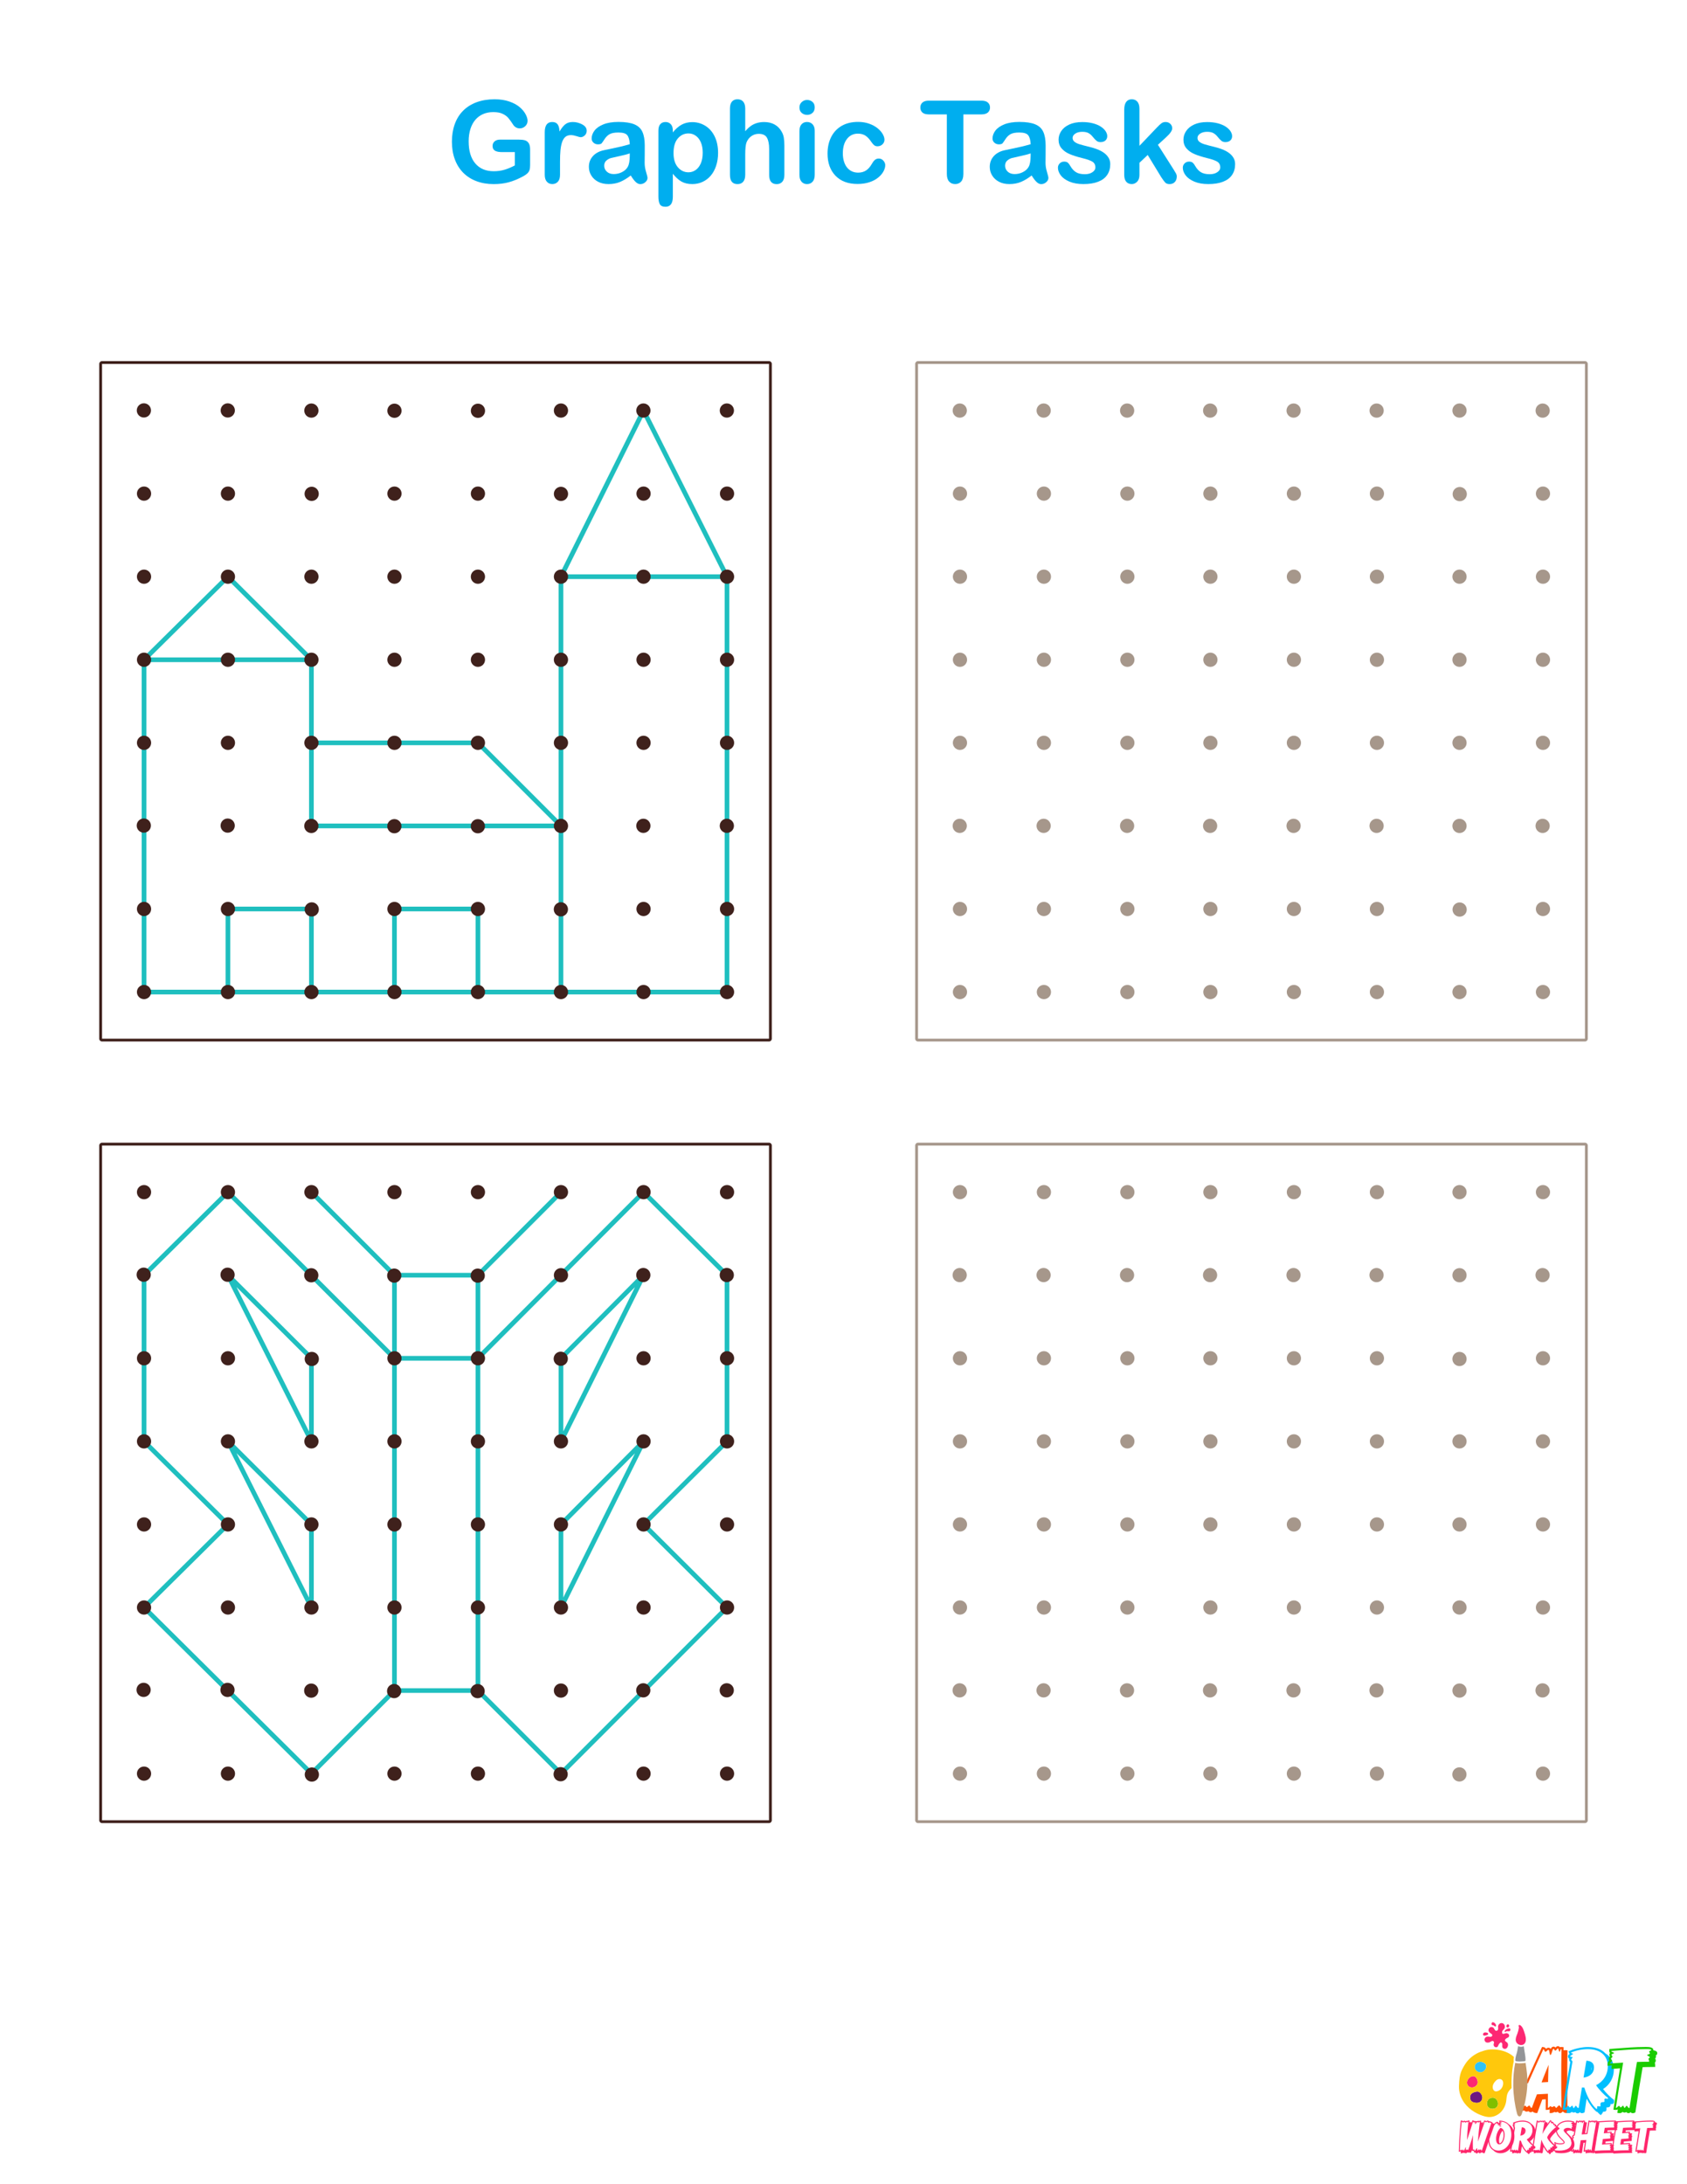 <?xml version="1.0" encoding="UTF-8"?> <svg xmlns="http://www.w3.org/2000/svg" xmlns:xlink="http://www.w3.org/1999/xlink" version="1.1" x="0px" y="0px" viewBox="0 0 612 792" style="enable-background:new 0 0 612 792;" xml:space="preserve"> <style type="text/css"> .st0{fill:#FFFFFF;} .st1{fill:#6D1782;} .st2{fill:#FF5100;} .st3{fill:#00BFFF;} .st4{fill:#1BCC00;} .st5{fill:#FD2873;} .st6{fill:#30C2F6;} .st7{fill:#80BF00;} .st8{fill:#C49A6C;} .st9{fill:#939598;} .st10{fill:#FFC80C;} .st11{fill:#FF266B;} .st12{fill:#ED1C24;} .st13{fill:#FFF200;} .st14{fill:#00A651;} .st15{fill:#00AEEF;} .st16{fill:#EF4136;} .st17{fill:#009444;} .st18{fill:#8DC63F;} .st19{fill:#D7DF23;} .st20{fill:#FBB040;} .st21{fill:#F7941D;} .st22{fill:#2BB673;} .st23{fill:#2B3990;} .st24{fill:#92278F;} .st25{fill:#9E1F63;} .st26{fill:#9B8579;} .st27{fill:#27AAE1;} .st28{fill:#662D91;} .st29{fill:#EE2A7B;} .st30{fill:#603913;} .st31{fill:#1FBFBF;} .st32{fill:none;stroke:#1FBFBF;stroke-width:1.586;stroke-linecap:round;stroke-linejoin:round;stroke-miterlimit:10;} .st33{fill:#3F211C;} .st34{fill:#A6978B;} .st35{fill:none;stroke:#F3A7DD;stroke-width:1.586;stroke-linecap:round;stroke-linejoin:round;stroke-miterlimit:10;} .st36{fill:#F3A7DD;} .st37{fill:none;stroke:#F3A7D8;stroke-width:1.586;stroke-linecap:round;stroke-linejoin:round;stroke-miterlimit:10;} .st38{fill:#F3A7D8;} .st39{fill:none;stroke:#3F211C;stroke-width:0.893;stroke-linecap:round;stroke-linejoin:round;stroke-miterlimit:10;} .st40{fill:none;stroke:#B3B3B3;stroke-width:0.673;stroke-linecap:round;stroke-linejoin:round;stroke-miterlimit:10;} .st41{fill:none;stroke:#B3B3B3;stroke-width:0.614;stroke-linecap:round;stroke-linejoin:round;stroke-miterlimit:10;} .st42{fill:none;stroke:#3F211C;stroke-width:0.92;stroke-linecap:round;stroke-linejoin:round;stroke-miterlimit:10;} .st43{fill:none;stroke:#3F211C;stroke-width:0.92;stroke-linecap:round;stroke-linejoin:round;} .st44{fill:none;stroke:#3F211C;stroke-width:0.92;stroke-linecap:round;stroke-linejoin:round;stroke-dasharray:1.255,2.788;} .st45{fill:none;stroke:#3F211C;stroke-width:0.92;stroke-linecap:round;stroke-linejoin:round;stroke-dasharray:1.494,3.32;} .st46{fill:none;stroke:#3F211C;stroke-width:0.92;stroke-linecap:round;stroke-linejoin:round;stroke-dasharray:1.496,3.324;} .st47{fill:none;stroke:#3F211C;stroke-width:0.92;stroke-linecap:round;stroke-linejoin:round;stroke-dasharray:1.338,2.973;} .st48{fill:none;stroke:#3F211C;stroke-width:0.92;stroke-linecap:round;stroke-linejoin:round;stroke-dasharray:1.406,3.123;} .st49{fill:none;stroke:#3F211C;stroke-width:0.92;stroke-linecap:round;stroke-linejoin:round;stroke-dasharray:1.274,2.831;} .st50{fill:none;stroke:#3F211C;stroke-width:0.92;stroke-linecap:round;stroke-linejoin:round;stroke-dasharray:1.256,2.792;} .st51{fill:none;stroke:#3F211C;stroke-width:0.92;stroke-linecap:round;stroke-linejoin:round;stroke-dasharray:1.373,3.052;} .st52{fill:none;stroke:#3F211C;stroke-width:0.92;stroke-linecap:round;stroke-linejoin:round;stroke-dasharray:1.5,3.334;} .st53{fill:none;stroke:#3F211C;stroke-width:0.92;stroke-linecap:round;stroke-linejoin:round;stroke-dasharray:1.258,2.796;} .st54{fill:none;stroke:#3F211C;stroke-width:0.92;stroke-linecap:round;stroke-linejoin:round;stroke-dasharray:1.509,3.354;} .st55{fill:none;stroke:#3F211C;stroke-width:0.92;stroke-linecap:round;stroke-linejoin:round;stroke-dasharray:1.34,2.978;} .st56{fill:none;stroke:#3F211C;stroke-width:0.92;stroke-linecap:round;stroke-linejoin:round;stroke-dasharray:1.474,3.275;} .st57{fill:none;stroke:#3F211C;stroke-width:0.92;stroke-linecap:round;stroke-linejoin:round;stroke-dasharray:1.34,2.978;} .st58{fill:none;stroke:#3F211C;stroke-width:0.92;stroke-linecap:round;stroke-linejoin:round;stroke-dasharray:1.346,2.99;} .st59{fill:none;stroke:#3F211C;stroke-width:0.92;stroke-linecap:round;stroke-linejoin:round;stroke-dasharray:1.404,3.119;} .st60{fill:none;stroke:#3F211C;stroke-width:0.92;stroke-linecap:round;stroke-linejoin:round;stroke-dasharray:1.348,2.995;} .st61{fill:none;stroke:#3F211C;stroke-width:0.92;stroke-linecap:round;stroke-linejoin:round;stroke-dasharray:1.379,3.064;} .st62{fill:none;stroke:#3F211C;stroke-width:0.92;stroke-linecap:round;stroke-linejoin:round;stroke-dasharray:1.38,3.066;} .st63{fill:none;stroke:#3F211C;stroke-width:0.92;stroke-linecap:round;stroke-linejoin:round;stroke-dasharray:1.362,3.026;} .st64{fill:none;stroke:#3F211C;stroke-width:0.92;stroke-linecap:round;stroke-linejoin:round;stroke-dasharray:1.262,2.804;} .st65{fill:none;stroke:#3F211C;stroke-width:0.92;stroke-linecap:round;stroke-linejoin:round;stroke-dasharray:1.383,3.072;} .st66{fill:none;stroke:#3F211C;stroke-width:0.92;stroke-linecap:round;stroke-linejoin:round;stroke-dasharray:1.26,2.8;} .st67{fill:none;stroke:#3F211C;stroke-width:0.92;stroke-linecap:round;stroke-linejoin:round;stroke-dasharray:1.41,3.133;} .st68{fill:none;stroke:#3F211C;stroke-width:0.92;stroke-linecap:round;stroke-linejoin:round;stroke-dasharray:1.372,3.049;} .st69{fill:none;stroke:#3F211C;stroke-width:0.92;stroke-linecap:round;stroke-linejoin:round;stroke-dasharray:1.339,2.976;} .st70{fill:none;stroke:#3F211C;stroke-width:0.92;stroke-linecap:round;stroke-linejoin:round;stroke-dasharray:1.402,3.116;} .st71{fill:none;stroke:#3F211C;stroke-width:0.92;stroke-linecap:round;stroke-linejoin:round;stroke-dasharray:1.399,3.11;} .st72{fill:none;stroke:#3F211C;stroke-width:0.92;stroke-linecap:round;stroke-linejoin:round;stroke-dasharray:1.481,3.292;} .st73{fill:none;stroke:#B3B3B3;stroke-width:0.687;stroke-linecap:round;stroke-linejoin:round;stroke-miterlimit:10;} .st74{fill:none;stroke:#3F211C;stroke-width:1.031;stroke-linecap:round;stroke-linejoin:round;stroke-miterlimit:10;} .st75{fill:#E25C45;} .st76{fill:none;stroke:#3F211C;stroke-width:0.92;stroke-linecap:round;stroke-linejoin:round;stroke-dasharray:1.335,2.966;} .st77{fill:none;stroke:#3F211C;stroke-width:0.92;stroke-linecap:round;stroke-linejoin:round;stroke-dasharray:1.403,3.118;} .st78{fill:none;stroke:#3F211C;stroke-width:0.92;stroke-linecap:round;stroke-linejoin:round;stroke-dasharray:1.49,3.31;} .st79{fill:none;stroke:#3F211C;stroke-width:0.92;stroke-linecap:round;stroke-linejoin:round;stroke-dasharray:1.505,3.344;} .st80{fill:none;stroke:#3F211C;stroke-width:0.92;stroke-linecap:round;stroke-linejoin:round;stroke-dasharray:1.252,2.783;} .st81{fill:none;stroke:#3F211C;stroke-width:0.92;stroke-linecap:round;stroke-linejoin:round;stroke-dasharray:1.493,3.319;} .st82{fill:none;stroke:#3F211C;stroke-width:0.92;stroke-linecap:round;stroke-linejoin:round;stroke-dasharray:1.406,3.124;} .st83{fill:none;stroke:#3F211C;stroke-width:0.92;stroke-linecap:round;stroke-linejoin:round;stroke-dasharray:1.35,2.999;} .st84{fill:none;stroke:#3F211C;stroke-width:0.92;stroke-linecap:round;stroke-linejoin:round;stroke-dasharray:1.245,2.767;} .st85{fill:none;stroke:#3F211C;stroke-width:0.92;stroke-linecap:round;stroke-linejoin:round;stroke-dasharray:1.238,2.751;} .st86{fill:none;stroke:#3F211C;stroke-width:0.92;stroke-linecap:round;stroke-linejoin:round;stroke-dasharray:1.407,3.128;} .st87{fill:none;stroke:#3F211C;stroke-width:0.92;stroke-linecap:round;stroke-linejoin:round;stroke-dasharray:1.433,3.184;} .st88{fill:none;stroke:#3F211C;stroke-width:0.92;stroke-linecap:round;stroke-linejoin:round;stroke-dasharray:1.341,2.981;} .st89{fill:none;stroke:#3F211C;stroke-width:0.92;stroke-linecap:round;stroke-linejoin:round;stroke-dasharray:1.355,3.011;} .st90{fill:none;stroke:#3F211C;stroke-width:0.92;stroke-linecap:round;stroke-linejoin:round;stroke-dasharray:1.341,2.98;} .st91{fill:none;stroke:#3F211C;stroke-width:0.92;stroke-linecap:round;stroke-linejoin:round;stroke-dasharray:1.431,3.18;} .st92{fill:none;stroke:#3F211C;stroke-width:0.92;stroke-linecap:round;stroke-linejoin:round;stroke-dasharray:1.347,2.993;} .st93{fill:none;stroke:#3F211C;stroke-width:0.92;stroke-linecap:round;stroke-linejoin:round;stroke-dasharray:1.35,3;} .st94{fill:none;stroke:#3F211C;stroke-width:0.92;stroke-linecap:round;stroke-linejoin:round;stroke-dasharray:1.41,3.134;} .st95{fill:none;stroke:#3F211C;stroke-width:0.92;stroke-linecap:round;stroke-linejoin:round;stroke-dasharray:1.372,3.048;} .st96{fill:none;stroke:#3F211C;stroke-width:0.92;stroke-linecap:round;stroke-linejoin:round;stroke-dasharray:1.398,3.107;} .st97{fill:none;stroke:#B3B3B3;stroke-width:0.687;stroke-linecap:round;stroke-linejoin:round;stroke-miterlimit:10;} .st98{fill:none;stroke:#3F211C;stroke-width:1.031;stroke-linecap:round;stroke-linejoin:round;stroke-miterlimit:10;} .st99{fill:none;stroke:#3F211C;stroke-width:1.01;stroke-linecap:round;stroke-linejoin:round;stroke-miterlimit:10;} .st100{fill:none;stroke:#3F211C;stroke-width:1.01;stroke-linecap:round;stroke-linejoin:round;} .st101{fill:none;stroke:#3F211C;stroke-width:1.01;stroke-linecap:round;stroke-linejoin:round;stroke-dasharray:1.645,3.656;} .st102{fill:none;stroke:#3F211C;stroke-width:1.01;stroke-linecap:round;stroke-linejoin:round;stroke-dasharray:1.655,3.678;} .st103{fill:none;stroke:#3F211C;stroke-width:1.01;stroke-linecap:round;stroke-linejoin:round;stroke-dasharray:1.467,3.26;} .st104{fill:none;stroke:#3F211C;stroke-width:1.01;stroke-linecap:round;stroke-linejoin:round;stroke-dasharray:1.47,3.266;} .st105{fill:none;stroke:#3F211C;stroke-width:1.01;stroke-linecap:round;stroke-linejoin:round;stroke-dasharray:1.508,3.351;} .st106{fill:none;stroke:#3F211C;stroke-width:1.01;stroke-linecap:round;stroke-linejoin:round;stroke-dasharray:1.378,3.062;} .st107{fill:none;stroke:#3F211C;stroke-width:1.01;stroke-linecap:round;stroke-linejoin:round;stroke-dasharray:1.397,3.105;} .st108{fill:none;stroke:#3F211C;stroke-width:1.01;stroke-linecap:round;stroke-linejoin:round;stroke-dasharray:1.507,3.349;} .st109{fill:none;stroke:#3F211C;stroke-width:1.01;stroke-linecap:round;stroke-linejoin:round;stroke-dasharray:1.542,3.428;} .st110{fill:none;stroke:#3F211C;stroke-width:1.01;stroke-linecap:round;stroke-linejoin:round;stroke-dasharray:1.54,3.423;} .st111{fill:none;stroke:#3F211C;stroke-width:1.01;stroke-linecap:round;stroke-linejoin:round;stroke-dasharray:1.538,3.418;} .st112{fill:none;stroke:#3F211C;stroke-width:1.01;stroke-linecap:round;stroke-linejoin:round;stroke-dasharray:1.382,3.071;} .st113{fill:none;stroke:#3F211C;stroke-width:1.01;stroke-linecap:round;stroke-linejoin:round;stroke-dasharray:1.536,3.413;} .st114{fill:none;stroke:#3F211C;stroke-width:1.01;stroke-linecap:round;stroke-linejoin:round;stroke-dasharray:1.478,3.285;} .st115{fill:none;stroke:#3F211C;stroke-width:1.01;stroke-linecap:round;stroke-linejoin:round;stroke-dasharray:1.51,3.356;} .st116{fill:none;stroke:#3F211C;stroke-width:1.01;stroke-linecap:round;stroke-linejoin:round;stroke-dasharray:1.539,3.419;} .st117{fill:none;stroke:#3F211C;stroke-width:1.01;stroke-linecap:round;stroke-linejoin:round;stroke-dasharray:1.633,3.63;} .st118{fill:none;stroke:#3F211C;stroke-width:1.01;stroke-linecap:round;stroke-linejoin:round;stroke-dasharray:1.472,3.272;} .st119{fill:none;stroke:#3F211C;stroke-width:1.01;stroke-linecap:round;stroke-linejoin:round;stroke-dasharray:1.376,3.058;} .st120{fill:none;stroke:#3F211C;stroke-width:1.01;stroke-linecap:round;stroke-linejoin:round;stroke-dasharray:1.38,3.066;} .st121{fill:none;stroke:#3F211C;stroke-width:1.01;stroke-linecap:round;stroke-linejoin:round;stroke-dasharray:1.536,3.413;} .st122{fill:none;stroke:#3F211C;stroke-width:0.92;stroke-linecap:round;stroke-linejoin:round;stroke-dasharray:1.425,3.167;} .st123{fill:none;stroke:#3F211C;stroke-width:0.92;stroke-linecap:round;stroke-linejoin:round;stroke-dasharray:1.391,3.09;} .st124{fill:none;stroke:#3F211C;stroke-width:0.92;stroke-linecap:round;stroke-linejoin:round;stroke-dasharray:1.426,3.168;} .st125{fill:none;stroke:#3F211C;stroke-width:0.92;stroke-linecap:round;stroke-linejoin:round;stroke-dasharray:1.501,3.337;} .st126{fill:none;stroke:#3F211C;stroke-width:0.92;stroke-linecap:round;stroke-linejoin:round;stroke-dasharray:1.506,3.346;} .st127{fill:none;stroke:#3F211C;stroke-width:0.92;stroke-linecap:round;stroke-linejoin:round;stroke-dasharray:1.349,2.997;} .st128{fill:none;stroke:#3F211C;stroke-width:0.92;stroke-linecap:round;stroke-linejoin:round;stroke-dasharray:1.502,3.339;} .st129{fill:none;stroke:#3F211C;stroke-width:0.92;stroke-linecap:round;stroke-linejoin:round;stroke-dasharray:1.497,3.326;} .st130{fill:none;stroke:#3F211C;stroke-width:0.92;stroke-linecap:round;stroke-linejoin:round;stroke-dasharray:1.35,2.999;} .st131{fill:none;stroke:#3F211C;stroke-width:0.92;stroke-linecap:round;stroke-linejoin:round;stroke-dasharray:1.257,2.794;} .st132{fill:none;stroke:#3F211C;stroke-width:0.92;stroke-linecap:round;stroke-linejoin:round;stroke-dasharray:1.407,3.126;} .st133{fill:none;stroke:#3F211C;stroke-width:0.92;stroke-linecap:round;stroke-linejoin:round;stroke-dasharray:1.407,3.126;} .st134{fill:none;stroke:#3F211C;stroke-width:0.92;stroke-linecap:round;stroke-linejoin:round;stroke-dasharray:1.377,3.06;} .st135{fill:none;stroke:#3F211C;stroke-width:0.92;stroke-linecap:round;stroke-linejoin:round;stroke-dasharray:1.406,3.125;} .st136{fill:none;stroke:#3F211C;stroke-width:0.92;stroke-linecap:round;stroke-linejoin:round;stroke-dasharray:1.407,3.127;} .st137{fill:none;stroke:#3F211C;stroke-width:0.92;stroke-linecap:round;stroke-linejoin:round;stroke-dasharray:1.432,3.183;} .st138{fill:none;stroke:#3F211C;stroke-width:0.92;stroke-linecap:round;stroke-linejoin:round;stroke-dasharray:1.43,3.178;} .st139{fill:none;stroke:#3F211C;stroke-width:0.92;stroke-linecap:round;stroke-linejoin:round;stroke-dasharray:1.293,2.873;} .st140{fill:none;stroke:#3F211C;stroke-width:0.92;stroke-linecap:round;stroke-linejoin:round;stroke-dasharray:1.259,2.797;} .st141{fill:none;stroke:#B3B3B3;stroke-width:0.705;stroke-linecap:round;stroke-linejoin:round;stroke-miterlimit:10;} .st142{fill:none;stroke:#3F211C;stroke-width:1.057;stroke-linecap:round;stroke-linejoin:round;stroke-miterlimit:10;} .st143{fill:#FCFCFC;stroke:#3F211C;stroke-width:1.057;stroke-linecap:round;stroke-linejoin:round;stroke-miterlimit:10;} .st144{fill:none;stroke:#3F211C;stroke-width:0.92;stroke-linecap:round;stroke-linejoin:round;stroke-dasharray:1.338,2.974;} .st145{fill:none;stroke:#3F211C;stroke-width:0.92;stroke-linecap:round;stroke-linejoin:round;stroke-dasharray:1.346,2.991;} .st146{fill:none;stroke:#3F211C;stroke-width:0.92;stroke-linecap:round;stroke-linejoin:round;stroke-dasharray:1.256,2.79;} .st147{fill:none;stroke:#3F211C;stroke-width:0.92;stroke-linecap:round;stroke-linejoin:round;stroke-dasharray:1.392,3.094;} .st148{fill:none;stroke:#3F211C;stroke-width:0.92;stroke-linecap:round;stroke-linejoin:round;stroke-dasharray:1.495,3.322;} .st149{fill:none;stroke:#3F211C;stroke-width:0.92;stroke-linecap:round;stroke-linejoin:round;stroke-dasharray:1.427,3.171;} .st150{fill:none;stroke:#3F211C;stroke-width:0.92;stroke-linecap:round;stroke-linejoin:round;stroke-dasharray:1.416,3.147;} .st151{fill:none;stroke:#3F211C;stroke-width:0.92;stroke-linecap:round;stroke-linejoin:round;stroke-dasharray:1.375,3.056;} .st152{fill:none;stroke:#3F211C;stroke-width:0.92;stroke-linecap:round;stroke-linejoin:round;stroke-dasharray:1.349,2.999;} .st153{fill:none;stroke:#3F211C;stroke-width:0.92;stroke-linecap:round;stroke-linejoin:round;stroke-miterlimit:10;stroke-dasharray:1.381,3.068;} .st154{fill:none;stroke:#3F211C;stroke-width:1.01;stroke-linecap:round;stroke-linejoin:round;stroke-dasharray:1.54,3.422;} .st155{fill:none;stroke:#3F211C;stroke-width:1.01;stroke-linecap:round;stroke-linejoin:round;stroke-dasharray:1.507,3.349;} .st156{fill:none;stroke:#3F211C;stroke-width:1.01;stroke-linecap:round;stroke-linejoin:round;stroke-dasharray:1.548,3.439;} .st157{fill:none;stroke:#3F211C;stroke-width:1.01;stroke-linecap:round;stroke-linejoin:round;stroke-dasharray:1.523,3.384;} .st158{fill:none;stroke:#3F211C;stroke-width:1.01;stroke-linecap:round;stroke-linejoin:round;stroke-dasharray:1.648,3.662;} .st159{fill:none;stroke:#3F211C;stroke-width:1.01;stroke-linecap:round;stroke-linejoin:round;stroke-dasharray:1.643,3.651;} .st160{fill:none;stroke:#3F211C;stroke-width:1.01;stroke-linecap:round;stroke-linejoin:round;stroke-dasharray:1.638,3.64;} .st161{fill:none;stroke:#3F211C;stroke-width:1.01;stroke-linecap:round;stroke-linejoin:round;stroke-dasharray:1.48,3.29;} .st162{fill:none;stroke:#3F211C;stroke-width:1.01;stroke-linecap:round;stroke-linejoin:round;stroke-dasharray:1.542,3.426;} .st163{fill:none;stroke:#3F211C;stroke-width:1.01;stroke-linecap:round;stroke-linejoin:round;stroke-dasharray:1.515,3.366;} .st164{fill:none;stroke:#3F211C;stroke-width:1.01;stroke-linecap:round;stroke-linejoin:round;stroke-dasharray:1.546,3.436;} .st165{fill:none;stroke:#3F211C;stroke-width:1.01;stroke-linecap:round;stroke-linejoin:round;stroke-dasharray:1.541,3.425;} .st166{fill:none;stroke:#3F211C;stroke-width:1.01;stroke-linecap:round;stroke-linejoin:round;stroke-dasharray:1.65,3.667;} .st167{fill:none;stroke:#3F211C;stroke-width:1.01;stroke-linecap:round;stroke-linejoin:round;stroke-dasharray:1.38,3.067;} .st168{fill:none;stroke:#3F211C;stroke-width:1.01;stroke-linecap:round;stroke-linejoin:round;stroke-dasharray:1.571,3.492;} .st169{fill:none;stroke:#3F211C;stroke-width:1.01;stroke-linecap:round;stroke-linejoin:round;stroke-dasharray:1.525,3.389;} .st170{fill:none;stroke:#3F211C;stroke-width:1.01;stroke-linecap:round;stroke-linejoin:round;stroke-dasharray:1.69,3.756;} .st171{fill:none;stroke:#3F211C;stroke-width:1.01;stroke-linecap:round;stroke-linejoin:round;stroke-dasharray:1.637,3.639;} .st172{fill:none;stroke:#3F211C;stroke-width:1.01;stroke-linecap:round;stroke-linejoin:round;stroke-dasharray:1.535,3.411;} .st173{fill:none;stroke:#3F211C;stroke-width:1.01;stroke-linecap:round;stroke-linejoin:round;stroke-dasharray:1.479,3.286;} .st174{fill:none;stroke:#3F211C;stroke-width:1.01;stroke-linecap:round;stroke-linejoin:round;stroke-dasharray:1.471,3.269;} .st175{fill:none;stroke:#3F211C;stroke-width:1.01;stroke-linecap:round;stroke-linejoin:round;stroke-dasharray:1.532,3.404;} .st176{fill:none;stroke:#3F211C;stroke-width:1.01;stroke-linecap:round;stroke-linejoin:round;stroke-dasharray:1.544,3.43;} .st177{fill:none;stroke:#3F211C;stroke-width:1.01;stroke-linecap:round;stroke-linejoin:round;stroke-dasharray:1.509,3.353;} .st178{fill:none;stroke:#3F211C;stroke-width:1.01;stroke-linecap:round;stroke-linejoin:round;stroke-dasharray:1.384,3.075;} .st179{fill:none;stroke:#3F211C;stroke-width:1.01;stroke-linecap:round;stroke-linejoin:round;stroke-dasharray:1.651,3.67;} .st180{fill:none;stroke:#3F211C;stroke-width:1.01;stroke-linecap:round;stroke-linejoin:round;stroke-dasharray:1.482,3.292;} .st181{fill:none;stroke:#3F211C;stroke-width:1.01;stroke-linecap:round;stroke-linejoin:round;stroke-dasharray:1.547,3.438;} </style> <g id="white_bg"> <rect class="st0" width="612" height="792"></rect> </g> <g id="logo"> <g> <rect x="518.4" y="733.28" class="st0" width="93.6" height="58.72"></rect> <g> <path class="st1" d="M536.64,758.6c-0.65-0.46-2.14,0.05-2.76,0.54c-0.75,0.6-0.75,2.1-0.07,2.77c0.17,0.17,0.4,0.27,0.63,0.36 c0.89,0.33,1.99,0.39,2.7-0.24c0.49-0.44,0.7-1.16,0.58-1.81C537.6,759.56,537.18,758.98,536.64,758.6z"></path> <g> <path class="st2" d="M551.59,764.16c-0.03,0-0.03-0.03-0.03-0.06c-0.18,0.09-0.36,0.15-0.61,0.15c-0.15,0-0.52-0.12-1.13-0.46 l0.27-0.64c0.61-1.4,1.22-2.83,1.86-4.26c-0.27-0.18-0.46-0.33-0.46-0.76c0-0.4,0.18-0.61,0.43-0.76 c-0.12-0.15-0.21-0.33-0.21-0.61c0-0.24,0.06-0.43,0.15-0.55c-0.21-0.24-0.3-0.64-0.18-1.34c0.33-0.03,1.22-0.12,1.55-0.15 c0.33-0.03,0.21-0.03,0.55-0.06c1.79-4.02,3.8-8.46,5.63-12.41c0.97,0,1.25,0.3,1.43,0.7c0.24-0.24,0.52-0.43,0.88-0.43 c0.43,0,0.67,0.18,0.85,0.46c0.21-0.49,0.49-0.85,1-0.85c0.37,0,0.55,0.15,0.73,0.33c0.21-0.27,0.46-0.49,0.85-0.49 c0.37,0,0.58,0.15,0.73,0.37c0.15-0.06,0.33-0.09,0.55-0.09l0.79,0.06v1.06c0.03,0.03,0.06,0.06,0.09,0.12 c0.12-0.06,0.3-0.09,0.55-0.09l0.79,0.06c-0.06,3.5-0.09,7.79-0.09,11.35s0.03,7.88,0.09,11.41c-1.22,0-1.46-0.3-1.67-0.64 c-0.3,0.33-0.58,0.64-1.03,0.64c-0.46,0-0.67-0.24-0.82-0.49c-0.18,0.09-0.4,0.21-0.67,0.21c-0.27,0-0.43-0.06-0.58-0.15 c-0.24,0.21-0.64,0.43-1.7,0.43v-1.37c-0.27,0.12-0.7,0.21-1.43,0.21v-3.86c-0.37,0.03-0.76,0.06-1.25,0.09 c-0.3,0.79-0.61,1.64-0.91,2.43c-0.24,0.67-0.67,1.83-0.91,2.49c-1.03,0-1.43-0.27-1.67-0.58c-0.18,0.15-0.4,0.27-0.7,0.27 c-0.46,0-0.64-0.18-0.79-0.4c-0.18,0.09-0.4,0.18-0.64,0.18c-0.52,0-0.76-0.18-0.91-0.46c-0.15,0.09-0.33,0.15-0.58,0.15 c-0.18,0-0.55-0.12-1.16-0.46L551.59,764.16z M551.86,763.04c0.4,0,0.12,0.76,0.58,0.76c0.24,0,0.58-0.24,0.85-0.24 c0.4,0,0.3,0.46,0.58,0.46s0.58-0.52,0.91-0.52c0.43,0,0.21,0.82,0.94,0.82c0.61-1.61,1.19-3.26,1.83-4.9 c1.37-0.09,2.77-0.15,3.99-0.21c-0.03,1.7-0.03,3.44-0.03,5.11c0.43,0,0.7-0.61,1-0.61c0.24,0,0.24,0.33,0.52,0.33 c0.24,0,0.46-0.3,0.79-0.3c0.43,0,0.49,0.58,0.7,0.58c0.27,0,0.73-0.88,1.1-0.88c0.4,0,0.64,0.88,0.85,0.88 c-0.12-7.03-0.12-14.27,0-21.29c-0.55-0.09-0.33,0.91-0.67,0.91c-0.36,0-0.36-1.19-0.64-1.19c-0.21,0-0.64,0.82-0.94,0.82 c-0.27,0-0.43-0.67-0.64-0.67c-0.43,0-0.67,2.22-1.13,2.22c-0.4,0-0.24-1.83-0.73-1.83c-0.3,0-0.73,0.67-1.06,0.67 c-0.43,0-0.46-0.94-0.76-0.94c-1.89,4.11-3.77,8.24-5.6,12.38c-0.67,0.06-1.31,0.12-1.98,0.18c-0.03,0.18,0.91,0.49,0.91,0.67 c0,0.18-0.76,0.27-0.76,0.52s0.82,0.4,0.82,0.64c0,0.3-1.03,0.52-1.03,0.73c0,0.15,0.73,0.24,0.46,0.88 c-0.64,1.49-1.28,2.98-1.92,4.44C551.19,763.67,551.49,763.04,551.86,763.04z M561.78,748.71c-0.09,2.07-0.15,4.14-0.18,6.24 c-0.79,0.03-1.58,0.12-2.37,0.15C560.04,752.97,560.92,750.81,561.78,748.71z"></path> <path class="st3" d="M568.29,766.17l0.12-0.82c0.03-0.15,0.03-0.3,0.06-0.46c-0.18,0.09-0.4,0.18-0.7,0.18l-0.91-0.06l0.12-0.82 c0.88-5.93,1.79-11.38,2.68-16.52c-0.21-0.21-0.43-0.4-0.43-0.85c0-0.15,0.03-0.27,0.06-0.37c-0.27-0.12-0.46-0.33-0.46-0.79 c0-0.4,0.24-0.67,0.58-0.91c-0.15-0.21-0.27-0.49-0.4-0.91c2.13-0.97,4.9-1.58,7.06-1.58c2.8,0,4.96,0.82,6.33,2.31 c1.98,1.19,3.07,3.19,3.07,5.84c0,3.01-1.52,5.6-3.92,7.09c1.03,1.37,2.74,3.07,3.95,3.95l0.03,0.46c0,0.82-0.4,1.06-0.97,1.06 c-0.12,0-0.21-0.03-0.3-0.06v0.15c0,0.64-0.24,1.1-1.31,1.1h-0.18c0,0.06,0.03,0.15,0.03,0.21c0,1.06-0.03,1.34-1.25,1.34 c-0.06,0.3-0.27,0.7-0.85,1.25c-0.43-0.33-0.88-0.76-1.31-1.25c-0.03,0.03-0.06,0.06-0.09,0.12c-1.37-1.1-2.65-2.83-3.71-4.81 c-0.24,1.67-0.52,3.41-0.76,4.96c-0.43,0.18-0.7,0.27-0.88,0.27c-0.4,0-0.64-0.15-0.82-0.37c-0.18,0.24-0.43,0.43-0.79,0.43 c-0.46,0-0.67-0.18-0.82-0.46c-0.15,0.09-0.33,0.18-0.58,0.18c-0.37,0-0.58-0.12-0.73-0.27c-0.24,0.24-0.52,0.46-1,0.46 L568.29,766.17z M567.8,764.31c0.46,0,0.7-0.7,1.09-0.7c0.33,0,0.27,0.52,0.61,0.52c0.33,0,0.55-0.58,0.82-0.58 c0.33,0,0.3,0.85,0.58,0.85c0.27,0,0.46-0.82,0.76-0.82c0.36,0,0.49,1,1.06,0.73c0.37-2.46,0.76-4.93,1.16-7.36 c0.27,0.03,0.61,0.03,0.88,0.03c1,3.35,2.74,6.42,4.47,7.82c0.37-0.37-0.06-1.1,0.43-1.1c0.18,0,0.49,0.12,0.7,0.12 c0.15,0,0.27-0.06,0.27-0.3c0-0.4-0.3-1.28,0.88-1.28c1.1,0,0.18-0.79,0.64-1.19c0.09-0.09,0.21-0.12,0.33-0.12 c0.24,0,0.49,0.12,0.64,0.12c0.15,0,0.24-0.09,0.21-0.36c-1.31-0.94-3.38-3.13-4.32-4.59c2.59-1.28,4.26-3.8,4.26-6.84 c0-3.89-2.71-6.24-7.21-6.24c-2.07,0-4.47,0.49-6.14,1.25c0.12,0.4,0.73,0.24,0.73,0.43c0,0.24-1.06,0.73-1.06,0.97 c0,0.21,0.88,0.03,0.88,0.37c0,0.24-0.49,0.49-0.49,0.79c0,0.27,0.43,0.3,0.46,0.76C569.53,752.78,568.62,758.29,567.8,764.31z M575.5,747.22c1.83,0.09,2.77,0.94,2.77,2.49c0,1.95-1.52,3.38-3.8,3.62C574.8,751.26,575.16,749.22,575.5,747.22z M577.5,749.71v-0.21c-0.09,0.43-0.15,0.85-0.24,1.28C577.41,750.47,577.5,750.11,577.5,749.71z"></path> <path class="st4" d="M599.68,749.5c-1.25,0-2.1,0-3.77,0.06c-0.91,5.26-1.83,10.92-2.65,16.43c-0.43,0.18-0.7,0.27-0.88,0.27 c-0.43,0-0.67-0.18-0.85-0.4c-0.18,0.21-0.4,0.36-0.76,0.36c-0.4,0-0.64-0.15-0.76-0.4c-0.18,0.12-0.37,0.21-0.64,0.21 c-0.37,0-0.58-0.12-0.73-0.27c-0.24,0.24-0.52,0.46-1,0.46l-0.91-0.06c0.06-0.43,0.12-0.85,0.18-1.31 c-0.18,0.12-0.4,0.21-0.7,0.21l-0.91-0.06c0.73-4.81,1.61-10.22,2.4-15.03c-1.06,0.09-2.22,0.15-3.1,0.24 c0-0.64,0.06-1.03,0.18-1.28c-0.58,0.03-1.13,0.09-1.61,0.12c0-1.28,0.27-1.52,0.61-1.79c0.03,0,0.06-0.06,0.09-0.06 c-0.12-0.15-0.24-0.33-0.24-0.67c0-0.4,0.21-0.64,0.43-0.85c-0.12-0.15-0.21-0.37-0.21-0.64s0.09-0.49,0.24-0.64 c-0.18-0.18-0.3-0.4-0.3-0.73l0.06-0.7c0.46-0.03,1.55-0.12,2.01-0.15c3.56-0.27,7.33-0.58,10.86-0.58h0.64 c1.03,0,2.43,0.12,2.43,1.1v0.12c0.76,0.09,1.43,0.36,1.43,1.03c0,0.49-0.24,0.67-0.55,0.82c0.06,0.09,0.09,0.21,0.09,0.37 c0,0.36-0.15,0.58-0.33,0.76c0.12,0.15,0.24,0.4,0.24,0.7c0,0.43-0.15,0.61-0.33,0.76c0.06,0.24,0.12,0.64,0.12,1.58H599.68z M598.04,746.61c0-0.4,0.43-0.3,0.43-0.61c0-0.43-0.91-0.52-0.91-0.79s1-0.3,1-0.67c0-0.18-0.3-0.37-0.3-0.58 c0-0.36,0.76-0.36,0.76-0.61c0-0.43-1.98-0.33-2.31-0.33c-3.99,0-8.18,0.37-12.17,0.67c-0.06,0.37,1,0.52,1,0.76 c0,0.21-0.94,0.3-0.94,0.61c0,0.21,0.36,0.43,0.36,0.67c0,0.33-0.58,0.58-0.58,0.82c0,0.21,0.4,0.3,0.4,0.64 c0,0.46-0.85,0.82-0.85,1.06c1.73-0.15,3.38-0.24,4.9-0.33c-0.91,5.32-1.79,10.83-2.65,16.4c0.52,0,0.76-0.7,1.16-0.7 c0.33,0,0.27,0.52,0.61,0.52c0.33,0,0.55-0.58,0.82-0.58c0.33,0,0.3,0.76,0.58,0.76c0.27,0,0.46-0.73,0.76-0.73 c0.37,0,0.49,1,1.06,0.73c0.85-5.66,1.73-11.26,2.68-16.64c1.67-0.06,3.16-0.09,4.41-0.09 C598.25,746.88,598.04,746.88,598.04,746.61z"></path> </g> <path class="st5" d="M532.64,756.37c0.43,0.5,1.16,0.64,1.8,0.51c0.9-0.2,1.68-1.01,1.64-1.93c-0.01-0.27-0.09-0.54-0.17-0.8 C534.93,750.98,530.83,754.26,532.64,756.37z"></path> <path class="st6" d="M537.56,747.67c-1.52-0.4-3.11,0.94-2.44,2.55c0.35,0.85,1.35,1.36,2.25,1.2c0.9-0.16,1.65-0.96,1.78-1.87 c0.03-0.2,0.03-0.41-0.02-0.61C538.97,748.25,538.25,747.85,537.56,747.67z"></path> <path class="st7" d="M540.55,760.84c-0.61,0.27-1.03,0.89-1.12,1.54c-0.23,1.62,1.09,2.56,2.58,2.22 C544.63,764.02,543.33,759.59,540.55,760.84z"></path> <path class="st8" d="M553.44,748c-0.08,0.03-0.16,0.05-0.25,0.06l-0.33,0.03c-0.52,0.04-1.05,0.09-1.59,0.09 c-0.15,0-0.3-0.01-0.44-0.02c-0.33-0.02-0.66-0.05-0.99-0.12c-0.06-0.01-0.11-0.03-0.16-0.05c-0.54,2.74-0.77,5.61-0.71,8.49 c0.07,3.36,0.54,6.73,1.36,9.86c0.07,0.26,0.14,0.52,0.3,0.73s0.41,0.38,0.67,0.34c0.41-0.05,0.63-0.5,0.76-0.9 c1.13-3.32,1.85-6.99,2.02-10.5C554.22,753.22,553.84,750.65,553.44,748z"></path> <path class="st9" d="M553.18,744.57c-0.02-0.11-0.04-0.23-0.06-0.34c-0.08-0.49-0.17-0.99-0.23-1.49l-0.01-0.1 c-0.03-0.23-0.06-0.45-0.09-0.67c-0.3,0.14-0.62,0.21-0.96,0.21c-0.27,0-0.54-0.04-0.82-0.13c-0.1-0.03-0.19-0.07-0.28-0.11 c-0.03,0.2-0.07,0.41-0.1,0.62c-0.09,0.59-0.18,1.2-0.35,1.8l-0.09,0.29c-0.03,0.09-0.05,0.18-0.08,0.26 c-0.15,0.52-0.29,1.02-0.36,1.54c-0.03,0.22-0.04,0.44-0.04,0.67c0,0.07,0.03,0.13,0.08,0.19c0.04,0.05,0.1,0.09,0.16,0.1 c0.17,0.04,0.33,0.05,0.5,0.07c0.76,0.09,1.53,0.03,2.33-0.04l0.33-0.03c0.09-0.01,0.15-0.05,0.2-0.1 c0.07-0.08,0.11-0.19,0.11-0.3C553.44,746.2,553.32,745.37,553.18,744.57z"></path> <path class="st10" d="M538.55,743.52c-1.03,0.31-2.06,0.65-3,1.19c-2.48,1.41-3.81,3.09-5.09,5.62c-0.97,1.91-1.1,3.92-1.19,6.01 c-0.09,2.21,0.67,4.43,1.97,6.21c1,1.36,2.3,2.47,3.76,3.33c0.88,0.52,1.81,0.94,2.77,1.27c0.76,0.26,1.56,0.47,2.36,0.5 c1.55,0.05,3.1-0.59,4.22-1.67c1.12-1.08,1.83-2.56,2.06-4.09c0.11-0.75,0.12-1.52,0.31-2.26c0.2-0.75,0.61-1.45,1.16-1.99 c0.16-0.16,0.32-0.32,0.48-0.48c-0.12-3.36,0.14-6.68,0.79-9.75c-0.03-0.08-0.05-0.17-0.05-0.26c-0.01-0.44,0.05-0.86,0.13-1.27 C546.6,743.37,541.8,742.54,538.55,743.52z M535.91,754.14c0.08,0.26,0.16,0.53,0.17,0.8c0.04,0.92-0.74,1.73-1.64,1.93 c-0.64,0.14-1.37-0.01-1.8-0.51C530.83,754.26,534.93,750.98,535.91,754.14z M537.13,762.02c-0.71,0.63-1.81,0.57-2.7,0.24 c-0.23-0.08-0.45-0.19-0.63-0.36c-0.68-0.67-0.68-2.17,0.07-2.77c0.61-0.49,2.11-1,2.76-0.54c0.54,0.38,0.95,0.96,1.07,1.61 C537.83,760.86,537.63,761.58,537.13,762.02z M539.16,749.54c-0.14,0.91-0.88,1.71-1.78,1.87c-0.9,0.16-1.9-0.35-2.25-1.2 c-0.67-1.61,0.92-2.95,2.44-2.55c0.69,0.18,1.41,0.58,1.58,1.27C539.19,749.14,539.19,749.34,539.16,749.54z M542.01,764.61 c-1.49,0.33-2.81-0.6-2.58-2.22c0.09-0.66,0.52-1.27,1.12-1.54C543.33,759.59,544.63,764.02,542.01,764.61z M544.28,757.71 c-0.11,0.1-0.25,0.2-0.41,0.29c-0.57,0.33-1.37,0.56-1.88,0.06c-0.53-0.52-0.58-1.4-0.35-2.07c0.23-0.67,0.7-1.22,1.22-1.69 c0.84-0.76,2.3-0.53,2.43,0.74C545.4,756.03,545.03,757.04,544.28,757.71z"></path> <path class="st5" d="M546.45,737.23c-0.43-0.02-1.66,0.86-1.54-0.51c0.04-0.45,0.89-0.96,0.99-1.52c0.28-1.57-1.63-2.31-2.35-0.8 c-0.27,0.57,0.26,1.54-0.42,1.89c-0.88,0.45-0.95-0.8-1.45-1.11c-0.46-0.29-1.06-0.24-1.41,0.21c-0.66,0.86-0.09,1.55,0.62,2 c0.21,0.13,0.44,0.29,0.48,0.53c0.05,0.29-0.22,0.55-0.5,0.62c-0.28,0.07-0.58,0-0.87-0.06c-0.9-0.18-1.82,0.68-1.32,1.63 c0.32,0.62,1.03,0.64,1.62,0.46c0.52-0.16,1.25-1.05,1.73-0.04c-0.04-0.08-0.19,0.96-0.2,0.96c0.09,0.45,0.37,0.81,0.82,0.85 c0.85,0.08,0.79-0.71,1.16-1.18c0.26-0.33,0.71-0.91,1.07-0.3c0.13,0.22,0.13,0.49,0.11,0.74c-0.02,0.25-0.04,0.51,0.04,0.75 c0.16,0.46,0.74,0.69,1.19,0.54c0.75-0.26,1.14-1.54,0.62-2.16c-0.18-0.22-0.47-0.33-0.67-0.52c-0.4-0.38-0.11-0.82,0.27-1.06 c0.42-0.27,1.04-0.36,1.04-1C547.5,737.57,546.95,737.25,546.45,737.23z"></path> <path class="st5" d="M547.44,735.49c-0.32,0.05-0.64,0.13-0.92,0.3c-0.22,0.14-0.62,0.46-0.68,0.73 c-0.03,0.14,0.08,0.31,0.22,0.29c0.1-0.01,0.17-0.11,0.25-0.17c0.42-0.3,0.97,0.07,1.39-0.18 C548.11,736.22,547.96,735.41,547.44,735.49z"></path> <path class="st5" d="M547.12,735.11c0.12-0.05,0.23-0.14,0.3-0.26c0.15-0.26,0.06-0.56-0.16-0.75c-0.35-0.3-0.8,0.24-0.79,0.57 c0,0.11,0.02,0.22,0.08,0.31C546.67,735.18,546.93,735.19,547.12,735.11z"></path> <path class="st5" d="M541.26,734.28c0.09,0.06,0.21,0.07,0.32,0.08c0.14,0.02,0.28,0.07,0.4,0.15c0.11,0.08,0.19,0.2,0.31,0.27 c0.17,0.1,0.49-0.03,0.46-0.25c-0.04-0.37-0.23-0.72-0.52-0.96c-0.27-0.22-0.76-0.48-1.02-0.12c-0.09,0.12-0.12,0.28-0.12,0.43 C541.09,734.04,541.13,734.2,541.26,734.28z"></path> <path class="st5" d="M538.76,738.1c0.29-0.05,0.66-0.13,0.93-0.27c0.2-0.1,0.24-0.39,0.11-0.56c-0.05-0.07-0.13-0.12-0.2-0.16 c-0.16-0.07-0.36-0.09-0.52-0.12c-0.22-0.03-0.45-0.04-0.66,0.05c-0.29,0.12-0.55,0.52-0.38,0.83 C538.17,738.15,538.5,738.15,538.76,738.1z"></path> <path class="st5" d="M553.12,737.35c-0.32-1.1-0.72-2.47-1.67-3.03c-0.06-0.03-0.13-0.05-0.21-0.05c-0.1,0-0.2,0.03-0.27,0.08 c-0.07,0.05-0.09,0.12-0.07,0.22c0.05,0.2,0.08,0.37,0.12,0.54l0.01,0.05l-0.01,0.05c-0.1,0.73-0.27,1.41-0.51,2.06 c-0.05,0.13-0.1,0.26-0.15,0.4c-0.33,0.83-0.66,1.7-0.42,2.53c0.07,0.25,0.21,0.47,0.39,0.67c0.08,0.09,0.17,0.17,0.27,0.25 c0.09,0.07,0.19,0.13,0.29,0.18c0.11,0.06,0.23,0.11,0.35,0.15c0.52,0.17,1.03,0.11,1.44-0.13c0.05-0.03,0.11-0.05,0.16-0.09 c0.04-0.03,0.08-0.08,0.12-0.11c0.09-0.09,0.18-0.19,0.25-0.3c0.44-0.68,0.45-1.74,0-3.23L553.12,737.35z"></path> <g> <path class="st11" d="M529.92,780.37v-0.32c-0.12,0.07-0.33,0.14-0.72,0.2l0.02-0.45c0.09-3.35,0.34-7.26,0.71-10.85l0.35-0.02 c0.24,0,0.33,0.11,0.45,0.23c0.01,0.03,0.03,0.04,0.03,0.04c0.02,0,0.05-0.03,0.08-0.04c0.11-0.09,0.21-0.17,0.39-0.17 c0.21,0,0.3,0.09,0.41,0.21c0.09-0.09,0.21-0.15,0.39-0.15c0.11,0,0.18,0.01,0.22,0.04c0.12-0.09,0.32-0.18,0.89-0.18 c-0.03,0.26-0.06,0.48-0.07,0.69c0.12-0.07,0.35-0.12,0.78-0.12c-0.03,0.16-0.05,0.32-0.06,0.47c0.14-0.41,0.26-0.8,0.38-1.14 c0.38,0.09,0.53,0.2,0.62,0.3c0.06-0.03,0.14-0.06,0.24-0.06c0.2,0,0.32,0.07,0.38,0.18c0.07-0.07,0.18-0.13,0.32-0.13 c0.11,0,0.18,0.02,0.24,0.06c0.07-0.08,0.16-0.14,0.33-0.14c0.12,0,0.21,0.03,0.27,0.08c0.15-0.08,0.36-0.12,0.74-0.12 c-0.02,0.18-0.04,0.41-0.07,0.66c0.02,0.01,0.03,0.01,0.05,0.03c0.13-0.07,0.36-0.12,0.74-0.12c-0.03,0.2-0.06,0.48-0.09,0.78 c0.15-0.47,0.32-0.93,0.48-1.4c0.48,0,0.59,0.09,0.69,0.2c0.01,0.02,0.04,0.03,0.03,0.03c0.03,0,0.09-0.04,0.14-0.08 c0.12-0.08,0.23-0.15,0.39-0.15c0.26,0,0.36,0.12,0.42,0.27c0.08-0.03,0.15-0.04,0.26-0.04c0.21,0,0.32,0.07,0.39,0.17h0.09 c0.12,0,0.33,0.07,0.69,0.35l-0.09,0.23h0.09c0.14,0,0.33,0.07,0.71,0.33c-1.22,3.33-2.46,6.95-3.65,10.54 c-0.53,0-0.72-0.15-0.81-0.32c-0.07,0.04-0.16,0.08-0.27,0.08c-0.09,0-0.15-0.02-0.21-0.04c-0.11,0.17-0.24,0.29-0.45,0.29 c-0.29,0-0.41-0.18-0.48-0.41c-0.18,0.24-0.39,0.47-0.63,0.47c-0.3,0-0.42-0.17-0.47-0.38c-0.12,0.03-0.29,0.06-0.51,0.06 c0-0.11-0.01-0.21-0.01-0.33c-0.09-0.07-0.15-0.17-0.18-0.29c-0.12,0.03-0.27,0.04-0.51,0.04c0-0.14-0.02-0.27-0.02-0.44 c-0.12,0.36-0.25,0.72-0.38,1.04l-0.29,0.02c-0.2,0-0.32-0.06-0.39-0.13c-0.09,0.04-0.18,0.09-0.3,0.09 c-0.17,0-0.29-0.04-0.36-0.12c-0.13,0.21-0.3,0.38-0.54,0.38c-0.2,0-0.32-0.06-0.38-0.15c-0.06,0.03-0.14,0.05-0.23,0.05 c-0.16,0-0.27-0.06-0.35-0.14c-0.12,0.11-0.32,0.23-0.86,0.3L529.92,780.37z M530.07,779.47c0.13,0,0.18,0.24,0.33,0.24 c0.2,0,0.2-0.35,0.34-0.35c0.17,0,0.06,0.45,0.26,0.45c0.33,0,0.56-1.23,0.74-1.23c0.15,0-0.18,0.98,0.17,0.98 c0.12,0,0.24-0.14,0.38-0.14c0.16,0,0.09,0.18,0.32,0.18c0.71-1.77,1.19-3.63,1.79-5.43c-0.12,1.76-0.13,3.74-0.04,5.39 c0.18,0,0.24-0.24,0.36-0.24c0.17,0,0.08,0.56,0.26,0.56c0.23,0,0.68-0.95,0.81-0.95c0.12,0,0.09,0.89,0.3,0.89 c0.16,0,0.29-0.51,0.42-0.51c0.09,0,0.09,0.27,0.24,0.27c0.14,0,0.29-0.2,0.44-0.2c0.24,0,0.03,0.44,0.38,0.44 c1.19-3.59,2.25-6.68,3.47-10.01c-0.12-0.08-0.2-0.11-0.24-0.11c-0.11,0-0.15,0.07-0.24,0.07c-0.08,0-0.09-0.04-0.11-0.09 l-0.03-0.06c-0.02-0.04-0.03-0.09-0.11-0.09c-0.18,0-0.23,0.21-0.38,0.21c-0.23,0-0.15-0.44-0.3-0.44 c-0.12,0-0.3,0.23-0.53,0.23c-0.24,0-0.3-0.23-0.45-0.23c-0.92,2.58-1.74,5.03-2.46,7.26c0.06-2.42,0.42-4.94,0.68-7.22 c-0.2,0-0.3,0.35-0.41,0.35c-0.09,0-0.07-0.3-0.18-0.3c-0.12,0-0.2,0.23-0.35,0.23c-0.12,0-0.14-0.15-0.23-0.15 c-0.09,0-0.27,0.74-0.47,0.74c-0.15,0-0.03-0.78-0.22-0.78c-0.09,0-0.15,0.2-0.3,0.2c-0.21,0-0.2-0.33-0.32-0.36 c-0.74,2.24-1.4,4.5-2.18,6.74c0.04-2.06,0.21-4.34,0.5-6.71c-0.23,0-0.3,0.26-0.47,0.26c-0.11,0-0.11-0.12-0.22-0.12 c-0.18,0-0.26,0.23-0.42,0.23c-0.18,0-0.25-0.29-0.38-0.29s-0.26,0.23-0.47,0.23c-0.25,0-0.33-0.29-0.47-0.29 c-0.38,3.59-0.6,7.16-0.69,10.51C529.8,779.79,529.91,779.47,530.07,779.47z M540.76,769.54l-0.03-0.06 C540.74,769.49,540.76,769.52,540.76,769.54z M541.46,770.11l-0.03-0.06C541.45,770.06,541.45,770.08,541.46,770.11z"></path> <path class="st11" d="M539.89,775.69c0-2.25,0.96-4.5,2.37-5.81c0.03-0.02,0.07-0.04,0.11-0.07c0.23-0.2,0.5-0.45,0.77-0.45 c0.12,0,0.23,0.04,0.33,0.14c0.07,0.09,0.12,0.2,0.12,0.3c0.11,0,0.18,0.03,0.24,0.06c0-0.17,0.06-0.27,0.17-0.33 c-0.08-0.14-0.12-0.32-0.12-0.59c1.46,0,2.64,0.47,3.47,1.31c1.31,0.83,2.04,2.33,2.04,4.31c0,3.51-2.19,6.21-5.04,6.21 c-1.08,0-1.97-0.38-2.61-1.07C540.56,779.01,539.89,777.6,539.89,775.69z M544.26,771.05c-0.27,0-0.35-0.04-0.35-0.09 c0-0.06,0.2-0.26,0.2-0.35c0-0.04-0.03-0.04-0.09-0.04c-0.13,0-0.41,0.09-0.56,0.09c-0.05,0-0.09-0.02-0.09-0.06 c0-0.12,0.24-0.3,0.24-0.39c0-0.04-0.04-0.06-0.12-0.06c-0.13,0-0.33,0.04-0.47,0.04c-0.06,0-0.11-0.01-0.11-0.04 c0-0.09,0.39-0.27,0.27-0.39c-0.12-0.12-0.47,0.23-0.68,0.41c-1.34,1.23-2.25,3.38-2.25,5.52c0,2.55,1.29,4.13,3.36,4.13 c2.64,0,4.67-2.54,4.67-5.84c0-2.9-1.55-4.67-4.05-4.67c0,0.18,0.66,0.23,0.66,0.32c0,0.11-0.71,0.12-0.71,0.23 c0,0.11,0.54,0.23,0.54,0.32c0,0.11-0.56,0.18-0.56,0.33c0,0.09,0.24,0.17,0.39,0.32C544.8,771.01,544.53,771.05,544.26,771.05z M545.82,774.12c0,1.89-0.86,3.45-1.91,3.45c-0.72,0-1.17-0.77-1.17-2c0-1.52,0.68-3.17,1.62-4.01 C545.32,771.83,545.82,772.69,545.82,774.12z M545.44,774.12c0-0.65-0.11-1.14-0.33-1.52c-0.77,0.83-1.29,2.24-1.29,3.54 c0,0.42,0.05,0.78,0.15,1.05C544.78,777.12,545.44,775.77,545.44,774.12z"></path> <path class="st11" d="M548.5,780.73l0.06-0.41c0.02-0.07,0.02-0.15,0.03-0.22c-0.09,0.04-0.2,0.09-0.35,0.09l-0.45-0.03 l0.06-0.41c0.44-2.93,0.89-5.61,1.32-8.15c-0.11-0.11-0.21-0.2-0.21-0.42c0-0.08,0.02-0.14,0.03-0.18 c-0.14-0.06-0.23-0.17-0.23-0.39c0-0.2,0.12-0.33,0.29-0.45c-0.07-0.11-0.13-0.24-0.2-0.45c1.05-0.48,2.42-0.78,3.48-0.78 c1.38,0,2.45,0.41,3.12,1.14c0.98,0.59,1.52,1.58,1.52,2.88c0,1.49-0.75,2.76-1.94,3.5c0.51,0.68,1.35,1.52,1.95,1.95l0.02,0.23 c0,0.41-0.2,0.53-0.48,0.53c-0.06,0-0.11-0.01-0.15-0.03v0.08c0,0.32-0.12,0.54-0.65,0.54h-0.09c0,0.03,0.02,0.08,0.02,0.11 c0,0.53-0.02,0.66-0.62,0.66c-0.03,0.15-0.13,0.35-0.42,0.62c-0.21-0.17-0.44-0.38-0.65-0.62c-0.02,0.02-0.03,0.03-0.04,0.06 c-0.68-0.54-1.31-1.4-1.83-2.37c-0.12,0.83-0.26,1.68-0.38,2.45c-0.21,0.09-0.34,0.14-0.43,0.14c-0.2,0-0.32-0.08-0.41-0.18 c-0.09,0.12-0.21,0.21-0.39,0.21c-0.23,0-0.33-0.09-0.41-0.22c-0.08,0.04-0.17,0.09-0.29,0.09c-0.18,0-0.29-0.06-0.36-0.14 c-0.12,0.12-0.26,0.23-0.5,0.23L548.5,780.73z M548.26,779.82c0.23,0,0.35-0.35,0.54-0.35c0.16,0,0.14,0.26,0.3,0.26 c0.17,0,0.27-0.29,0.41-0.29c0.17,0,0.15,0.42,0.29,0.42c0.13,0,0.22-0.41,0.38-0.41c0.18,0,0.24,0.5,0.53,0.36 c0.18-1.22,0.38-2.43,0.57-3.63c0.14,0.02,0.3,0.02,0.44,0.02c0.5,1.65,1.35,3.17,2.21,3.86c0.18-0.18-0.03-0.54,0.21-0.54 c0.09,0,0.24,0.06,0.35,0.06c0.07,0,0.14-0.03,0.14-0.15c0-0.2-0.15-0.63,0.44-0.63c0.54,0,0.09-0.39,0.32-0.59 c0.04-0.04,0.11-0.06,0.16-0.06c0.12,0,0.24,0.06,0.32,0.06c0.07,0,0.12-0.04,0.11-0.18c-0.65-0.47-1.67-1.55-2.13-2.27 c1.28-0.63,2.1-1.88,2.1-3.38c0-1.92-1.34-3.08-3.56-3.08c-1.02,0-2.21,0.24-3.03,0.62c0.06,0.2,0.36,0.12,0.36,0.21 c0,0.12-0.53,0.36-0.53,0.48c0,0.11,0.44,0.02,0.44,0.18c0,0.12-0.24,0.24-0.24,0.39c0,0.14,0.21,0.15,0.23,0.38 C549.12,774.13,548.67,776.85,548.26,779.82z M552.06,771.38c0.9,0.04,1.37,0.47,1.37,1.23c0,0.96-0.75,1.67-1.88,1.79 C551.72,773.38,551.9,772.37,552.06,771.38z M553.05,772.61v-0.11c-0.04,0.21-0.07,0.42-0.12,0.63 C553.01,772.99,553.05,772.81,553.05,772.61z"></path> <path class="st11" d="M561.98,780.91c-0.11-0.12-0.23-0.26-0.33-0.39c-0.05,0.03-0.08,0.06-0.12,0.11l-0.26-0.27 c-0.45-0.51-0.92-1.19-1.32-1.89c-0.08,0.51-0.15,1.01-0.23,1.52l-0.11,0.66c-0.21,0.09-0.35,0.14-0.44,0.14 c-0.23,0-0.35-0.11-0.45-0.23c-0.07,0.08-0.18,0.12-0.33,0.12c-0.16,0-0.24-0.04-0.32-0.11h-0.02c-0.11,0.04-0.2,0.11-0.35,0.11 c-0.2,0-0.3-0.06-0.38-0.14c-0.14,0.12-0.27,0.23-0.51,0.23l-0.45-0.03l0.09-0.63c-0.09,0.06-0.2,0.09-0.35,0.09l-0.45-0.03 c0.51-3.51,1.23-7.8,1.85-11.23c0.53,0,0.68,0.14,0.75,0.3l0.03-0.01c0.14-0.15,0.27-0.29,0.48-0.29c0.18,0,0.27,0.07,0.35,0.17 c0.09-0.08,0.18-0.14,0.35-0.14c0.16,0,0.27,0.04,0.35,0.12c0.07-0.11,0.2-0.17,0.39-0.17c0.06,0,0.23,0.04,0.51,0.14 c-0.03,0.18-0.06,0.35-0.07,0.5c0.06-0.04,0.15-0.06,0.27-0.06c0.06,0,0.23,0.03,0.51,0.13c-0.05,0.24-0.08,0.45-0.11,0.62 c0.47-0.66,0.87-1.22,1.08-1.49c0.5,0.23,0.57,0.47,0.57,0.71v0.03c0.05-0.06,0.09-0.12,0.14-0.17c0.27,0.12,0.42,0.26,0.5,0.39 c0.11,0.11,0.15,0.27,0.18,0.42h0.11c0.45,0,0.56,0.32,0.6,0.6h0.09c0.29,0,0.51,0.18,0.51,0.48c0.02,0.02,0.03,0.03,0.05,0.06 c-0.02,0-0.03,0.02-0.05,0.02v0.01c0.2,0,0.44,0.12,0.74,0.53c-1.5,1.07-3.48,3.23-3.48,3.8c0,0.36,0.87,1.4,1.73,2.16 c0.07,0.06,0.16,0.11,0.24,0.15c-0.02,0.02-0.02,0.03-0.03,0.04c0.27,0.21,0.51,0.41,0.72,0.53c-0.33,0.54-0.59,0.68-0.8,0.68 h-0.09c-0.03,0.3-0.06,0.57-0.53,0.57c-0.04,0-0.07,0-0.12-0.02c0.02,0.03,0.02,0.06,0.02,0.08c0,0.35-0.11,0.6-0.54,0.6 c-0.07,0-0.13-0.02-0.18-0.03c-0.03,0.2-0.12,0.44-0.56,0.81L561.98,780.91z M561.85,779.4c0.11-0.03,0.27,0.07,0.41,0.07 c0.38,0-0.06-0.75,0.29-0.75c0.12,0,0.24,0.09,0.36,0.09c0.3,0,0-0.59,0.41-0.59c0.17,0,0.35,0.09,0.5-0.15 c-0.9-0.53-2.52-2.43-2.52-3.02c0-0.65,1.89-2.87,3.33-3.87c-0.05-0.06-0.12-0.08-0.21-0.08c-0.12,0-0.26,0.03-0.35,0.03 c-0.07,0-0.12-0.02-0.12-0.08c0-0.12,0.17-0.36,0.08-0.48c-0.03-0.03-0.06-0.05-0.12-0.05c-0.08,0-0.17,0.03-0.26,0.03 c-0.06,0-0.12-0.03-0.15-0.11c-0.04-0.14-0.03-0.53-0.27-0.53c-0.07,0-0.44,0.03-0.54-0.06c-0.14-0.12,0.03-0.59-0.14-0.66 c-0.5,0.66-2.21,2.94-3.02,4.64c0.25-1.53,0.53-3.05,0.8-4.55c-0.33-0.11-0.23,0.36-0.53,0.36c-0.24,0-0.14-0.33-0.3-0.33 c-0.14,0-0.23,0.24-0.41,0.24c-0.18,0-0.18-0.27-0.29-0.27c-0.13,0-0.36,0.42-0.6,0.42c-0.26,0-0.18-0.42-0.35-0.42 c-0.62,3.42-1.22,6.99-1.73,10.51c0.24,0.03,0.35-0.3,0.56-0.3c0.17,0,0.15,0.21,0.35,0.21c0.14,0,0.23-0.12,0.38-0.12 c0.15,0,0.2,0.12,0.3,0.12c0.16,0,0.24-0.27,0.38-0.27c0.18,0,0.23,0.5,0.51,0.36c0.2-1.31,0.39-2.63,0.6-3.93 c0.33,1.17,1.38,3.11,2.37,4.22C561.77,779.92,561.67,779.46,561.85,779.4z"></path> <path class="st11" d="M564.13,780.07c-0.21-0.03-0.41-0.07-0.59-0.12c-0.07-0.21-0.11-0.35-0.11-0.42 c0-0.26,0.11-0.38,0.24-0.45c-0.05-0.08-0.07-0.17-0.07-0.27c0-0.21,0.09-0.33,0.23-0.39c-0.09-0.11-0.15-0.21-0.15-0.38 c0-0.29,0.14-0.41,0.33-0.45c-0.07-0.17-0.14-0.44-0.14-0.93l0.53,0.23c0.48,0.21,0.99,0.3,1.61,0.3c0.8,0,1.25-0.12,1.25-0.32 c0-0.23-0.39-0.62-0.86-1.07c-0.87-0.84-1.97-1.92-1.97-3.45c0-1.97,1.8-3.42,4.41-3.42c0.6,0,1.34,0.11,2.16,0.32l0.03,0.29 c0,0.04,0,0.09-0.02,0.12c0.23,0.05,0.45,0.11,0.69,0.17l0.03,0.29c0,0.32-0.2,0.42-0.44,0.48c0.15,0.11,0.27,0.24,0.27,0.45 c0,0.16-0.06,0.27-0.14,0.33c0.09,0.11,0.18,0.21,0.18,0.39c0,0.32-0.17,0.41-0.36,0.45c0.02,0.06,0.02,0.12,0.02,0.18 c0,0.12-0.09,0.32-0.32,0.6c-0.54-0.32-1.05-0.48-1.47-0.48c-0.65,0-1.13,0.24-1.13,0.51c0,0.23,0.38,0.6,0.86,1.05 c0.86,0.84,1.97,1.91,1.97,3.48c0,2.01-1.8,3.21-4.82,3.21c-0.71,0-1.5-0.09-2.13-0.24c-0.08-0.23-0.11-0.36-0.11-0.42V780.07z M564.61,777.78c0,0.23-0.56,0.08-0.56,0.27c0,0.18,0.42,0.33,0.42,0.48c0,0.17-0.5,0.14-0.5,0.29c0,0.11,0.21,0.3,0.21,0.44 c0,0.21-0.48,0.03-0.36,0.39c0.47,0.12,1.16,0.18,1.83,0.18c2.79,0,4.44-1.05,4.44-2.84c0-2.34-2.82-3.54-2.82-4.53 c0-0.47,0.65-0.89,1.5-0.89c0.5,0,0.98,0.14,1.38,0.38c0.12-0.15-0.07-0.41-0.07-0.53c0-0.17,0.45-0.06,0.45-0.23 c0-0.14-0.36-0.3-0.36-0.47c0-0.16,0.32-0.15,0.32-0.26c0-0.15-0.53-0.35-0.53-0.56c0-0.24,0.72-0.21,0.69-0.36 c-0.62-0.17-1.25-0.24-1.82-0.24c-2.39,0-4.04,1.29-4.04,3.05c0,2.28,2.82,3.54,2.82,4.52c0,0.44-0.59,0.69-1.62,0.69 c-0.66,0-1.23-0.11-1.76-0.33C564.25,777.52,564.61,777.6,564.61,777.78z"></path> <path class="st11" d="M575.16,780.73l0.09-0.65c-0.09,0.06-0.2,0.11-0.35,0.11l-0.45-0.03l0.14-0.92 c0.14-0.87,0.24-1.5,0.36-2.28c-0.15,0-0.32,0-0.5,0.02c-0.18,1.17-0.39,2.52-0.56,3.66c-0.2,0.09-0.33,0.14-0.41,0.14 c-0.24,0-0.36-0.11-0.45-0.24c-0.07,0.08-0.18,0.14-0.33,0.14c-0.18,0-0.29-0.06-0.36-0.15c-0.09,0.07-0.2,0.15-0.36,0.15 c-0.21,0-0.32-0.08-0.39-0.2c-0.12,0.17-0.26,0.29-0.5,0.29l-0.43-0.03l0.11-0.68c-0.11,0.09-0.21,0.14-0.38,0.14l-0.44-0.03 l0.14-0.87c0.14-0.89,0.27-1.8,0.41-2.7c-0.16,0.02-0.41,0.03-0.47,0.03c0-0.68,0.14-0.8,0.3-0.89l-0.02-0.03 c-0.03-0.08-0.05-0.14-0.05-0.23c0-0.18,0.09-0.3,0.2-0.39c-0.09-0.09-0.15-0.2-0.15-0.38c0-0.36,0.2-0.44,0.44-0.51 c0.07-0.03,0.15-0.06,0.15-0.12c0.27-1.62,0.62-3.56,0.9-5.15c0.51,0,0.68,0.14,0.75,0.3c0.02,0,0.02-0.01,0.03-0.01 c0.13-0.15,0.27-0.29,0.48-0.29c0.18,0,0.27,0.06,0.35,0.15c0.07-0.06,0.18-0.12,0.33-0.12c0.18,0,0.3,0.04,0.36,0.12 c0.09-0.09,0.21-0.17,0.41-0.17c0.06,0,0.22,0.04,0.51,0.14c-0.05,0.17-0.08,0.35-0.11,0.51c0.07-0.04,0.18-0.07,0.3-0.07 c0.06,0,0.23,0.04,0.5,0.13c-0.24,1.32-0.47,2.57-0.69,3.87c0.23-0.01,0.21-0.01,0.5-0.03c0.24-1.44,0.53-3.15,0.78-4.53 c0.53,0,0.66,0.11,0.74,0.24c0.03-0.01,0.07-0.04,0.11-0.07c0.12-0.09,0.24-0.17,0.41-0.17c0.18,0,0.29,0.06,0.36,0.17 c0.07-0.08,0.18-0.14,0.33-0.14c0.18,0,0.29,0.04,0.36,0.14c0.09-0.11,0.21-0.18,0.41-0.18c0.06,0,0.22,0.04,0.51,0.14 c-0.05,0.17-0.08,0.33-0.11,0.51c0.07-0.04,0.18-0.07,0.3-0.07c0.06,0,0.23,0.04,0.5,0.13c-0.63,3.47-1.31,7.55-1.82,11.02 c-0.2,0.09-0.33,0.14-0.41,0.14c-0.23,0-0.36-0.11-0.45-0.24c-0.07,0.08-0.18,0.14-0.32,0.14c-0.2,0-0.3-0.08-0.38-0.2 c-0.11,0.11-0.23,0.2-0.41,0.2c-0.18,0-0.27-0.06-0.35-0.14c-0.12,0.12-0.26,0.23-0.48,0.23L575.16,780.73z M574.92,779.82 c0.23,0,0.35-0.38,0.54-0.38c0.16,0,0.13,0.29,0.27,0.29c0.2,0,0.32-0.54,0.47-0.54c0.15,0,0.16,0.54,0.32,0.54 c0.12,0,0.21-0.41,0.36-0.41c0.18,0,0.2,0.63,0.48,0.5c0.51-3.47,1.1-7.04,1.73-10.51c-0.33-0.11-0.3,0.51-0.59,0.51 c-0.25,0-0.07-0.48-0.25-0.48c-0.12,0-0.21,0.24-0.39,0.24c-0.18,0-0.18-0.27-0.3-0.27c-0.12,0-0.33,0.27-0.57,0.27 c-0.25,0-0.2-0.27-0.36-0.27c-0.27,1.49-0.53,3-0.78,4.52c-0.78,0.04-1.43,0.09-2.06,0.12c0.26-1.55,0.53-3.11,0.81-4.64 c-0.33-0.11-0.3,0.51-0.59,0.51c-0.25,0-0.07-0.48-0.25-0.48c-0.12,0-0.21,0.24-0.39,0.24c-0.18,0-0.18-0.27-0.29-0.27 c-0.14,0-0.36,0.42-0.6,0.42c-0.26,0-0.18-0.42-0.35-0.42c-0.29,1.59-0.57,3.21-0.84,4.83c-0.08,0.48-0.59,0.35-0.59,0.57 c0,0.18,0.33,0.26,0.33,0.39c0,0.14-0.38,0.26-0.38,0.38c0,0.06,0.07,0.2,0.07,0.32c0,0.24-0.32,0.23-0.32,0.42 c0.18-0.02,0.36-0.02,0.54-0.03c-0.2,1.22-0.38,2.43-0.56,3.63c0.24,0,0.39-0.65,0.59-0.65c0.07,0,0.11,0.09,0.13,0.2l0.03,0.17 c0.03,0.11,0.06,0.2,0.14,0.2c0.15,0,0.25-0.33,0.41-0.33s0.18,0.33,0.32,0.33s0.23-0.41,0.38-0.41c0.18,0,0.2,0.63,0.48,0.5 c0.18-1.25,0.38-2.51,0.57-3.77c0.72-0.03,1.43-0.06,2.06-0.09C575.28,777.25,575.09,778.54,574.92,779.82z"></path> <path class="st11" d="M578.47,780.25c-0.16,0.02-0.35,0.02-0.51,0.03c-0.14-0.24-0.2-0.41-0.2-0.5c0-0.21,0.09-0.33,0.21-0.42 c-0.05-0.07-0.09-0.16-0.09-0.29c0-0.24,0.11-0.3,0.24-0.41c0.02-0.01,0.06-0.05,0.08-0.09c0.3-2,0.65-4.26,1.14-7.08v-0.03 c0-0.04-0.02-0.06-0.03-0.07c-0.15-0.09-0.25-0.17-0.25-0.41c0-0.18,0.07-0.27,0.16-0.36c-0.03-0.06-0.06-0.14-0.06-0.24 c0-0.15,0.04-0.26,0.12-0.33c-0.11-0.09-0.18-0.2-0.18-0.39c0-0.11,0.06-0.24,0.21-0.44l0.17-0.01c0.3-0.02,0.59-0.03,0.87-0.06 c1.83-0.11,3.99-0.23,5.87-0.23c0,0.29-0.03,0.45-0.08,0.57h0.78c0,0.62-0.15,0.71-0.33,0.83c0,0-0.02,0.01-0.03,0.01 c0.11,0.11,0.21,0.21,0.21,0.41c0,0.15-0.06,0.26-0.15,0.33c0.07,0.07,0.12,0.18,0.12,0.33c0,0.16-0.06,0.26-0.14,0.33 c0.05,0.11,0.07,0.3,0.07,0.66c-1.14,0-2.34,0.02-3.5,0.09c-0.03,0.21-0.07,0.39-0.11,0.59c0.32-0.03,0.63-0.04,0.93-0.07 l0.71-0.05c0,0.32-0.03,0.51-0.08,0.63l0.08-0.02l0.71-0.04c0,0.5-0.07,0.66-0.16,0.78c0.13,0.08,0.24,0.17,0.24,0.38 c0,0.2-0.11,0.3-0.24,0.39c0.07,0.07,0.13,0.18,0.13,0.33c0,0.15-0.04,0.24-0.12,0.3c0.03,0.08,0.06,0.15,0.06,0.26l-0.02,0.36 c-0.92,0.06-1.91,0.14-2.82,0.22c-0.03,0.21-0.06,0.44-0.09,0.65c0.71-0.05,1.61-0.09,2.3-0.12l0.04,0.41 c0,0.07,0,0.14-0.01,0.2c0.22-0.02,0.47-0.02,0.68-0.03l0.05,0.41c0,0.26-0.11,0.38-0.24,0.47c0.15,0.09,0.27,0.18,0.27,0.41 c0,0.15-0.08,0.26-0.18,0.35c0.11,0.08,0.18,0.18,0.18,0.36c0,0.17-0.06,0.27-0.15,0.33c0.07,0.14,0.14,0.33,0.14,0.68 c-2.37,0.02-4.67,0.09-6.81,0.23c-0.14-0.24-0.18-0.41-0.18-0.5V780.25z M580.1,769.99c0,0.14-0.57,0.2-0.57,0.41 c0,0.12,0.17,0.15,0.17,0.27c0,0.15-0.27,0.22-0.27,0.33c0,0.12,0.33,0.11,0.29,0.56c-0.5,2.84-0.86,5.12-1.16,7.13 c-0.07,0.3-0.3,0.3-0.3,0.41c0,0.12,0.23,0.23,0.23,0.36c0,0.18-0.47,0.18-0.32,0.45c2.15-0.14,3.84-0.2,6.21-0.21 c0-0.2-0.38-0.21-0.38-0.35s0.39-0.15,0.39-0.29c0-0.12-0.39-0.2-0.39-0.33c0-0.12,0.39-0.29,0.39-0.38 c0-0.09-0.48-0.17-0.48-0.39c0-0.24,0.51-0.24,0.45-0.5c-1.17,0.03-2.24,0.12-3.21,0.18c0.11-0.63,0.2-1.31,0.32-2.01 c0.92-0.09,1.86-0.16,2.78-0.22c0.02-0.17-0.2-0.26-0.2-0.36c0-0.11,0.26-0.11,0.26-0.21c0-0.12-0.35-0.22-0.35-0.35 c0-0.15,0.45-0.27,0.45-0.38c0-0.08-0.32-0.15-0.32-0.35c0-0.17,0.24-0.27,0.24-0.41c-0.83,0.06-1.68,0.12-2.52,0.2 c0.11-0.62,0.23-1.28,0.35-1.98c1.16-0.07,2.3-0.12,3.44-0.12c0-0.18-0.15-0.26-0.15-0.36c0-0.12,0.21-0.15,0.21-0.26 c0-0.15-0.36-0.17-0.36-0.3c0-0.14,0.39-0.23,0.39-0.36c0-0.11-0.29-0.24-0.29-0.42c0-0.21,0.44-0.36,0.44-0.45 c-2.16,0-4.17,0.15-6.33,0.29C579.29,769.87,580.1,769.84,580.1,769.99z"></path> <path class="st11" d="M585.1,780.25c-0.16,0.02-0.35,0.02-0.51,0.03c-0.14-0.24-0.2-0.41-0.2-0.5c0-0.21,0.09-0.33,0.21-0.42 c-0.05-0.07-0.09-0.16-0.09-0.29c0-0.24,0.11-0.3,0.24-0.41c0.02-0.01,0.06-0.05,0.08-0.09c0.3-2,0.65-4.26,1.14-7.08v-0.03 c0-0.04-0.02-0.06-0.03-0.07c-0.15-0.09-0.25-0.17-0.25-0.41c0-0.18,0.07-0.27,0.16-0.36c-0.03-0.06-0.06-0.14-0.06-0.24 c0-0.15,0.04-0.26,0.12-0.33c-0.11-0.09-0.18-0.2-0.18-0.39c0-0.11,0.06-0.24,0.21-0.44l0.17-0.01c0.3-0.02,0.59-0.03,0.87-0.06 c1.83-0.11,3.99-0.23,5.87-0.23c0,0.29-0.03,0.45-0.08,0.57h0.78c0,0.62-0.15,0.71-0.33,0.83c0,0-0.02,0.01-0.03,0.01 c0.11,0.11,0.21,0.21,0.21,0.41c0,0.15-0.06,0.26-0.15,0.33c0.07,0.07,0.12,0.18,0.12,0.33c0,0.16-0.06,0.26-0.14,0.33 c0.05,0.11,0.07,0.3,0.07,0.66c-1.14,0-2.34,0.02-3.5,0.09c-0.03,0.21-0.07,0.39-0.11,0.59c0.32-0.03,0.63-0.04,0.93-0.07 l0.71-0.05c0,0.32-0.03,0.51-0.08,0.63l0.08-0.02l0.71-0.04c0,0.5-0.07,0.66-0.16,0.78c0.13,0.08,0.24,0.17,0.24,0.38 c0,0.2-0.11,0.3-0.24,0.39c0.07,0.07,0.13,0.18,0.13,0.33c0,0.15-0.04,0.24-0.12,0.3c0.03,0.08,0.06,0.15,0.06,0.26l-0.02,0.36 c-0.92,0.06-1.91,0.14-2.82,0.22c-0.03,0.21-0.06,0.44-0.09,0.65c0.71-0.05,1.61-0.09,2.3-0.12l0.04,0.41 c0,0.07,0,0.14-0.01,0.2c0.22-0.02,0.47-0.02,0.68-0.03l0.05,0.41c0,0.26-0.11,0.38-0.24,0.47c0.15,0.09,0.27,0.18,0.27,0.41 c0,0.15-0.08,0.26-0.18,0.35c0.11,0.08,0.18,0.18,0.18,0.36c0,0.17-0.06,0.27-0.15,0.33c0.07,0.14,0.14,0.33,0.14,0.68 c-2.37,0.02-4.67,0.09-6.81,0.23c-0.14-0.24-0.18-0.41-0.18-0.5V780.25z M586.74,769.99c0,0.14-0.57,0.2-0.57,0.41 c0,0.12,0.17,0.15,0.17,0.27c0,0.15-0.27,0.22-0.27,0.33c0,0.12,0.33,0.11,0.29,0.56c-0.5,2.84-0.86,5.12-1.16,7.13 c-0.07,0.3-0.3,0.3-0.3,0.41c0,0.12,0.23,0.23,0.23,0.36c0,0.18-0.47,0.18-0.32,0.45c2.15-0.14,3.84-0.2,6.21-0.21 c0-0.2-0.38-0.21-0.38-0.35s0.39-0.15,0.39-0.29c0-0.12-0.39-0.2-0.39-0.33c0-0.12,0.39-0.29,0.39-0.38 c0-0.09-0.48-0.17-0.48-0.39c0-0.24,0.51-0.24,0.45-0.5c-1.17,0.03-2.24,0.12-3.21,0.18c0.11-0.63,0.2-1.31,0.32-2.01 c0.92-0.09,1.86-0.16,2.78-0.22c0.02-0.17-0.2-0.26-0.2-0.36c0-0.11,0.26-0.11,0.26-0.21c0-0.12-0.35-0.22-0.35-0.35 c0-0.15,0.45-0.27,0.45-0.38c0-0.08-0.32-0.15-0.32-0.35c0-0.17,0.24-0.27,0.24-0.41c-0.83,0.06-1.68,0.12-2.52,0.2 c0.11-0.62,0.23-1.28,0.35-1.98c1.16-0.07,2.3-0.12,3.44-0.12c0-0.18-0.15-0.26-0.15-0.36c0-0.12,0.21-0.15,0.21-0.26 c0-0.15-0.36-0.17-0.36-0.3c0-0.14,0.39-0.23,0.39-0.36c0-0.11-0.29-0.24-0.29-0.42c0-0.21,0.44-0.36,0.44-0.45 c-2.16,0-4.17,0.15-6.33,0.29C585.93,769.87,586.74,769.84,586.74,769.99z"></path> <path class="st11" d="M600.38,772.51c-0.62,0-1.04,0-1.86,0.03c-0.45,2.6-0.9,5.39-1.31,8.11c-0.21,0.09-0.35,0.14-0.44,0.14 c-0.21,0-0.33-0.09-0.42-0.2c-0.09,0.11-0.2,0.18-0.38,0.18c-0.2,0-0.32-0.07-0.38-0.2c-0.09,0.06-0.18,0.11-0.32,0.11 c-0.18,0-0.29-0.06-0.36-0.14c-0.12,0.12-0.25,0.23-0.5,0.23l-0.45-0.03c0.03-0.21,0.06-0.42,0.09-0.65 c-0.09,0.06-0.2,0.11-0.34,0.11l-0.45-0.03c0.36-2.37,0.8-5.04,1.19-7.41c-0.53,0.05-1.1,0.08-1.53,0.12 c0-0.32,0.03-0.51,0.09-0.63c-0.29,0.02-0.56,0.04-0.8,0.06c0-0.63,0.13-0.75,0.3-0.89c0.02,0,0.03-0.03,0.04-0.03 c-0.06-0.08-0.12-0.17-0.12-0.33c0-0.2,0.11-0.32,0.21-0.42c-0.06-0.07-0.11-0.18-0.11-0.32c0-0.14,0.04-0.24,0.12-0.32 c-0.09-0.09-0.15-0.2-0.15-0.36l0.03-0.35c0.22-0.02,0.77-0.06,0.99-0.07c1.76-0.14,3.62-0.29,5.36-0.29h0.32 c0.51,0,1.2,0.06,1.2,0.54v0.06c0.38,0.04,0.71,0.18,0.71,0.51c0,0.24-0.12,0.33-0.27,0.41c0.03,0.04,0.04,0.11,0.04,0.18 c0,0.18-0.07,0.29-0.16,0.38c0.06,0.08,0.12,0.2,0.12,0.35c0,0.21-0.08,0.3-0.17,0.38c0.03,0.12,0.06,0.32,0.06,0.78H600.38z M599.57,771.08c0-0.2,0.21-0.15,0.21-0.3c0-0.21-0.45-0.26-0.45-0.39c0-0.14,0.5-0.15,0.5-0.33c0-0.09-0.15-0.18-0.15-0.29 c0-0.18,0.38-0.18,0.38-0.3c0-0.21-0.98-0.17-1.14-0.17c-1.97,0-4.04,0.18-6,0.33c-0.03,0.18,0.5,0.26,0.5,0.38 c0,0.11-0.47,0.15-0.47,0.3c0,0.11,0.18,0.21,0.18,0.33c0,0.17-0.29,0.29-0.29,0.41c0,0.11,0.2,0.15,0.2,0.32 c0,0.23-0.42,0.41-0.42,0.53c0.86-0.07,1.67-0.12,2.42-0.16c-0.45,2.63-0.89,5.34-1.31,8.09c0.25,0,0.38-0.35,0.57-0.35 c0.17,0,0.14,0.26,0.3,0.26c0.16,0,0.27-0.29,0.41-0.29c0.16,0,0.15,0.38,0.29,0.38s0.23-0.36,0.38-0.36 c0.18,0,0.24,0.5,0.53,0.36c0.42-2.79,0.86-5.55,1.32-8.21c0.83-0.03,1.56-0.04,2.18-0.04 C599.68,771.22,599.57,771.22,599.57,771.08z"></path> </g> </g> </g> </g> <g id="heading"> <g> <path class="st15" d="M192.31,54.16v5.7c0,0.76-0.07,1.36-0.22,1.82c-0.15,0.45-0.42,0.86-0.82,1.23s-0.91,0.72-1.53,1.05 c-1.8,0.97-3.53,1.68-5.19,2.13s-3.48,0.67-5.44,0.67c-2.29,0-4.37-0.35-6.25-1.06c-1.88-0.7-3.48-1.72-4.81-3.06 s-2.34-2.96-3.05-4.87s-1.06-4.04-1.06-6.39c0-2.31,0.34-4.43,1.03-6.35c0.69-1.92,1.7-3.55,3.04-4.89s2.97-2.36,4.89-3.07 c1.92-0.71,4.1-1.07,6.53-1.07c2,0,3.77,0.27,5.31,0.8c1.54,0.53,2.79,1.21,3.75,2.02s1.68,1.67,2.17,2.58 c0.49,0.91,0.73,1.71,0.73,2.41c0,0.76-0.28,1.4-0.84,1.94c-0.56,0.53-1.23,0.8-2.02,0.8c-0.43,0-0.85-0.1-1.25-0.3 c-0.4-0.2-0.73-0.49-1-0.85c-0.74-1.16-1.37-2.04-1.89-2.64c-0.51-0.59-1.21-1.1-2.08-1.5c-0.87-0.41-1.98-0.61-3.34-0.61 c-1.39,0-2.64,0.24-3.73,0.72c-1.1,0.48-2.03,1.18-2.81,2.09c-0.78,0.91-1.37,2.03-1.79,3.36c-0.41,1.33-0.62,2.79-0.62,4.4 c0,3.49,0.8,6.17,2.4,8.05c1.6,1.88,3.84,2.82,6.7,2.82c1.39,0,2.7-0.18,3.93-0.55c1.22-0.36,2.46-0.89,3.72-1.56v-4.83h-4.67 c-1.12,0-1.97-0.17-2.55-0.51c-0.57-0.34-0.86-0.91-0.86-1.72c0-0.66,0.24-1.21,0.72-1.64c0.48-0.43,1.13-0.65,1.96-0.65h6.84 c0.84,0,1.55,0.07,2.13,0.22c0.58,0.15,1.05,0.48,1.41,0.99C192.13,52.36,192.31,53.13,192.31,54.16z"></path> <path class="st15" d="M203.16,58.76v4.62c0,1.12-0.26,1.96-0.79,2.53c-0.53,0.56-1.2,0.84-2.01,0.84c-0.8,0-1.45-0.28-1.97-0.85 c-0.51-0.57-0.77-1.41-0.77-2.52V47.97c0-2.49,0.9-3.73,2.7-3.73c0.92,0,1.58,0.29,1.99,0.87c0.41,0.58,0.63,1.44,0.67,2.58 c0.66-1.14,1.34-1.99,2.04-2.58c0.7-0.58,1.63-0.87,2.79-0.87c1.16,0,2.29,0.29,3.39,0.87c1.1,0.58,1.64,1.35,1.64,2.31 c0,0.68-0.23,1.23-0.7,1.67c-0.47,0.44-0.97,0.66-1.51,0.66c-0.2,0-0.69-0.12-1.47-0.38c-0.78-0.25-1.46-0.38-2.06-0.38 c-0.81,0-1.47,0.21-1.99,0.64c-0.51,0.43-0.91,1.06-1.2,1.9c-0.28,0.84-0.48,1.84-0.59,2.99S203.16,57.1,203.16,58.76z"></path> <path class="st15" d="M228.82,63.63c-1.34,1.04-2.63,1.82-3.88,2.34s-2.65,0.78-4.21,0.78c-1.42,0-2.67-0.28-3.74-0.84 c-1.08-0.56-1.9-1.32-2.49-2.28s-0.87-2-0.87-3.12c0-1.51,0.48-2.81,1.44-3.88c0.96-1.07,2.28-1.79,3.96-2.15 c0.35-0.08,1.22-0.26,2.62-0.55c1.39-0.28,2.59-0.54,3.58-0.78c0.99-0.24,2.07-0.52,3.24-0.86c-0.07-1.46-0.36-2.53-0.88-3.22 s-1.6-1.02-3.24-1.02c-1.41,0-2.46,0.2-3.17,0.59c-0.71,0.39-1.32,0.98-1.83,1.77c-0.51,0.78-0.87,1.3-1.08,1.55 c-0.21,0.25-0.66,0.38-1.35,0.38c-0.62,0-1.16-0.2-1.61-0.6s-0.68-0.91-0.68-1.53c0-0.97,0.35-1.92,1.03-2.84 c0.69-0.92,1.77-1.68,3.23-2.27s3.28-0.89,5.46-0.89c2.43,0,4.35,0.29,5.74,0.86s2.38,1.48,2.95,2.73 c0.57,1.24,0.86,2.89,0.86,4.95c0,1.3,0,2.4-0.01,3.31c-0.01,0.91-0.02,1.91-0.03,3.02c0,1.04,0.17,2.13,0.52,3.26 c0.34,1.13,0.52,1.86,0.52,2.18c0,0.57-0.27,1.09-0.8,1.55c-0.53,0.47-1.14,0.7-1.82,0.7c-0.57,0-1.13-0.27-1.68-0.8 C230.03,65.42,229.44,64.64,228.82,63.63z M228.46,55.62c-0.81,0.3-1.99,0.61-3.54,0.94c-1.55,0.33-2.62,0.57-3.22,0.73 c-0.6,0.16-1.16,0.46-1.7,0.91c-0.54,0.45-0.81,1.09-0.81,1.9c0,0.84,0.32,1.55,0.95,2.14c0.64,0.59,1.47,0.88,2.5,0.88 c1.1,0,2.11-0.24,3.03-0.72c0.93-0.48,1.61-1.1,2.04-1.86c0.5-0.84,0.75-2.22,0.75-4.14V55.62z"></path> <path class="st15" d="M244.08,47.34v0.67c1.04-1.28,2.12-2.23,3.25-2.83c1.12-0.6,2.39-0.9,3.81-0.9c1.7,0,3.27,0.44,4.71,1.32 c1.43,0.88,2.57,2.16,3.4,3.85c0.83,1.69,1.25,3.69,1.25,6c0,1.7-0.24,3.27-0.72,4.7s-1.14,2.62-1.98,3.59 c-0.84,0.97-1.83,1.71-2.97,2.23c-1.14,0.52-2.37,0.78-3.68,0.78c-1.58,0-2.91-0.32-3.99-0.95s-2.1-1.57-3.07-2.8v8.32 c0,2.43-0.89,3.65-2.66,3.65c-1.04,0-1.73-0.31-2.07-0.94s-0.51-1.55-0.51-2.75v-23.9c0-1.06,0.23-1.84,0.69-2.36 c0.46-0.52,1.09-0.78,1.89-0.78c0.78,0,1.42,0.27,1.92,0.8S244.08,46.34,244.08,47.34z M254.93,55.39c0-1.46-0.22-2.71-0.67-3.76 c-0.45-1.05-1.06-1.85-1.86-2.41c-0.79-0.56-1.67-0.84-2.63-0.84c-1.53,0-2.82,0.6-3.86,1.81s-1.57,2.98-1.57,5.31 c0,2.2,0.52,3.92,1.56,5.14c1.04,1.22,2.33,1.84,3.87,1.84c0.92,0,1.77-0.27,2.56-0.8c0.78-0.53,1.41-1.33,1.89-2.4 C254.69,58.2,254.93,56.91,254.93,55.39z"></path> <path class="st15" d="M270.35,39.37v8.22c0.7-0.81,1.39-1.45,2.06-1.93c0.67-0.47,1.41-0.83,2.22-1.06 c0.81-0.24,1.68-0.35,2.62-0.35c1.41,0,2.65,0.3,3.74,0.89c1.09,0.6,1.94,1.46,2.57,2.6c0.39,0.66,0.66,1.4,0.79,2.22 c0.14,0.82,0.2,1.76,0.2,2.83v10.61c0,1.11-0.25,1.95-0.76,2.52c-0.51,0.57-1.18,0.85-2.02,0.85c-1.83,0-2.74-1.12-2.74-3.37 v-9.35c0-1.77-0.26-3.13-0.79-4.09s-1.53-1.43-3-1.43c-0.99,0-1.88,0.28-2.67,0.84c-0.79,0.56-1.38,1.33-1.77,2.3 c-0.3,0.82-0.45,2.29-0.45,4.4v7.32c0,1.1-0.25,1.93-0.74,2.51s-1.18,0.86-2.06,0.86c-1.83,0-2.74-1.12-2.74-3.37V39.37 c0-1.12,0.24-1.96,0.72-2.53c0.48-0.56,1.15-0.84,2.02-0.84c0.88,0,1.57,0.28,2.06,0.85C270.1,37.42,270.35,38.26,270.35,39.37z"></path> <path class="st15" d="M292.82,41.66c-0.77,0-1.43-0.24-1.98-0.71c-0.55-0.47-0.82-1.14-0.82-2.01c0-0.78,0.28-1.43,0.84-1.94 c0.56-0.51,1.21-0.76,1.96-0.76c0.72,0,1.35,0.23,1.91,0.69c0.55,0.46,0.83,1.13,0.83,2.01c0,0.85-0.27,1.52-0.81,2 S293.57,41.66,292.82,41.66z M295.56,47.38v16.01c0,1.11-0.26,1.95-0.79,2.52c-0.53,0.57-1.2,0.85-2.01,0.85 c-0.81,0-1.47-0.29-1.98-0.87c-0.51-0.58-0.76-1.41-0.76-2.5V47.54c0-1.1,0.25-1.92,0.76-2.48c0.51-0.55,1.17-0.83,1.98-0.83 c0.81,0,1.48,0.28,2.01,0.83C295.3,45.62,295.56,46.39,295.56,47.38z"></path> <path class="st15" d="M321.14,59.9c0,0.69-0.21,1.43-0.62,2.21s-1.04,1.53-1.89,2.24c-0.85,0.71-1.91,1.28-3.19,1.71 c-1.29,0.43-2.73,0.65-4.34,0.65c-3.42,0-6.09-1-8.01-2.99c-1.92-2-2.88-4.67-2.88-8.02c0-2.27,0.44-4.28,1.32-6.02 c0.88-1.74,2.15-3.09,3.81-4.05c1.66-0.95,3.65-1.43,5.96-1.43c1.43,0,2.75,0.21,3.95,0.63c1.2,0.42,2.21,0.96,3.04,1.62 c0.83,0.66,1.47,1.37,1.91,2.12s0.66,1.45,0.66,2.1c0,0.66-0.25,1.22-0.74,1.68c-0.49,0.46-1.09,0.69-1.8,0.69 c-0.46,0-0.84-0.12-1.15-0.35s-0.65-0.62-1.02-1.15c-0.68-1.03-1.38-1.8-2.12-2.31c-0.74-0.51-1.67-0.77-2.81-0.77 c-1.64,0-2.96,0.64-3.96,1.92c-1,1.28-1.5,3.03-1.5,5.24c0,1.04,0.13,2,0.39,2.87c0.26,0.87,0.63,1.62,1.12,2.23 s1.08,1.08,1.76,1.4c0.69,0.32,1.45,0.48,2.27,0.48c1.11,0,2.06-0.26,2.85-0.77c0.79-0.51,1.49-1.3,2.1-2.35 c0.34-0.62,0.7-1.11,1.1-1.46c0.39-0.35,0.87-0.53,1.44-0.53c0.68,0,1.24,0.26,1.68,0.77C320.92,58.77,321.14,59.32,321.14,59.9z"></path> <path class="st15" d="M356.06,41.48h-6.57v21.6c0,1.24-0.28,2.17-0.83,2.77c-0.55,0.6-1.27,0.9-2.15,0.9 c-0.89,0-1.62-0.3-2.18-0.91c-0.56-0.61-0.84-1.53-0.84-2.76v-21.6h-6.57c-1.03,0-1.79-0.23-2.29-0.68 c-0.5-0.45-0.75-1.05-0.75-1.8c0-0.77,0.26-1.38,0.78-1.83s1.27-0.67,2.26-0.67h19.15c1.04,0,1.82,0.23,2.32,0.69 c0.51,0.46,0.76,1.06,0.76,1.81c0,0.74-0.26,1.34-0.77,1.8C357.85,41.25,357.08,41.48,356.06,41.48z"></path> <path class="st15" d="M374.25,63.63c-1.34,1.04-2.63,1.82-3.88,2.34s-2.65,0.78-4.21,0.78c-1.42,0-2.67-0.28-3.74-0.84 c-1.08-0.56-1.9-1.32-2.49-2.28s-0.87-2-0.87-3.12c0-1.51,0.48-2.81,1.44-3.88c0.96-1.07,2.28-1.79,3.96-2.15 c0.35-0.08,1.22-0.26,2.62-0.55c1.39-0.28,2.59-0.54,3.58-0.78c0.99-0.24,2.07-0.52,3.24-0.86c-0.07-1.46-0.36-2.53-0.88-3.22 s-1.6-1.02-3.24-1.02c-1.41,0-2.46,0.2-3.17,0.59c-0.71,0.39-1.32,0.98-1.83,1.77c-0.51,0.78-0.87,1.3-1.08,1.55 c-0.21,0.25-0.66,0.38-1.35,0.38c-0.62,0-1.16-0.2-1.61-0.6s-0.68-0.91-0.68-1.53c0-0.97,0.35-1.92,1.03-2.84 c0.69-0.92,1.77-1.68,3.23-2.27s3.28-0.89,5.46-0.89c2.43,0,4.35,0.29,5.74,0.86s2.38,1.48,2.95,2.73 c0.57,1.24,0.86,2.89,0.86,4.95c0,1.3,0,2.4-0.01,3.31c-0.01,0.91-0.02,1.91-0.03,3.02c0,1.04,0.17,2.13,0.52,3.26 c0.34,1.13,0.52,1.86,0.52,2.18c0,0.57-0.27,1.09-0.8,1.55c-0.53,0.47-1.14,0.7-1.82,0.7c-0.57,0-1.13-0.27-1.68-0.8 C375.46,65.42,374.87,64.64,374.25,63.63z M373.89,55.62c-0.81,0.3-1.99,0.61-3.54,0.94c-1.55,0.33-2.62,0.57-3.22,0.73 c-0.6,0.16-1.16,0.46-1.7,0.91c-0.54,0.45-0.81,1.09-0.81,1.9c0,0.84,0.32,1.55,0.95,2.14c0.64,0.59,1.47,0.88,2.5,0.88 c1.1,0,2.11-0.24,3.03-0.72c0.93-0.48,1.61-1.1,2.04-1.86c0.5-0.84,0.75-2.22,0.75-4.14V55.62z"></path> <path class="st15" d="M402.77,59.51c0,1.53-0.37,2.84-1.12,3.93c-0.74,1.09-1.84,1.91-3.3,2.47s-3.22,0.84-5.3,0.84 c-1.99,0-3.69-0.3-5.11-0.91s-2.47-1.37-3.14-2.28c-0.68-0.91-1.01-1.83-1.01-2.75c0-0.61,0.22-1.13,0.65-1.56 s0.98-0.65,1.64-0.65c0.58,0,1.03,0.14,1.34,0.43c0.31,0.28,0.61,0.68,0.89,1.2c0.57,0.99,1.25,1.72,2.04,2.21 c0.79,0.49,1.87,0.73,3.24,0.73c1.11,0,2.02-0.25,2.73-0.74s1.06-1.06,1.06-1.69c0-0.97-0.37-1.68-1.11-2.13 c-0.74-0.45-1.95-0.87-3.64-1.28c-1.91-0.47-3.46-0.97-4.66-1.49c-1.2-0.52-2.15-1.21-2.87-2.06s-1.08-1.9-1.08-3.14 c0-1.11,0.33-2.16,0.99-3.14c0.66-0.99,1.64-1.77,2.93-2.36s2.85-0.88,4.68-0.88c1.43,0,2.72,0.15,3.86,0.45 c1.14,0.3,2.1,0.7,2.86,1.2c0.76,0.5,1.35,1.06,1.74,1.66s0.6,1.2,0.6,1.79c0,0.64-0.21,1.16-0.64,1.56s-1.03,0.61-1.82,0.61 c-0.57,0-1.05-0.16-1.45-0.49s-0.86-0.81-1.37-1.46c-0.42-0.54-0.91-0.97-1.48-1.3s-1.34-0.49-2.31-0.49c-1,0-1.83,0.21-2.5,0.64 c-0.66,0.43-0.99,0.96-0.99,1.59c0,0.58,0.24,1.06,0.73,1.43c0.49,0.37,1.14,0.68,1.97,0.92c0.83,0.24,1.96,0.54,3.41,0.89 c1.72,0.42,3.12,0.92,4.21,1.5c1.09,0.58,1.91,1.27,2.47,2.06C402.49,57.59,402.77,58.5,402.77,59.51z"></path> <path class="st15" d="M421.25,64.22l-4.89-8.03l-3,2.84v4.4c0,1.07-0.28,1.89-0.84,2.46c-0.56,0.57-1.21,0.86-1.94,0.86 c-0.85,0-1.52-0.28-2.01-0.85c-0.49-0.57-0.73-1.41-0.73-2.52V39.77c0-1.23,0.24-2.17,0.71-2.81c0.47-0.64,1.15-0.96,2.03-0.96 c0.85,0,1.53,0.29,2.03,0.87c0.5,0.58,0.75,1.44,0.75,2.58v13.43l6.23-6.53c0.77-0.81,1.36-1.37,1.77-1.66s0.9-0.45,1.48-0.45 c0.69,0,1.26,0.22,1.72,0.66c0.46,0.44,0.69,0.99,0.69,1.65c0,0.81-0.75,1.89-2.25,3.25l-2.94,2.7l5.68,8.93 c0.42,0.66,0.72,1.17,0.9,1.51c0.18,0.35,0.27,0.67,0.27,0.98c0,0.88-0.24,1.57-0.72,2.08c-0.48,0.51-1.11,0.76-1.9,0.76 c-0.68,0-1.2-0.18-1.56-0.55S421.88,65.18,421.25,64.22z"></path> <path class="st15" d="M448.07,59.51c0,1.53-0.37,2.84-1.12,3.93c-0.74,1.09-1.84,1.91-3.3,2.47s-3.22,0.84-5.3,0.84 c-1.99,0-3.69-0.3-5.11-0.91s-2.47-1.37-3.14-2.28c-0.68-0.91-1.01-1.83-1.01-2.75c0-0.61,0.22-1.13,0.65-1.56 s0.98-0.65,1.64-0.65c0.58,0,1.03,0.14,1.34,0.43c0.31,0.28,0.61,0.68,0.89,1.2c0.57,0.99,1.25,1.72,2.04,2.21 c0.79,0.49,1.87,0.73,3.24,0.73c1.11,0,2.02-0.25,2.73-0.74s1.06-1.06,1.06-1.69c0-0.97-0.37-1.68-1.11-2.13 c-0.74-0.45-1.95-0.87-3.64-1.28c-1.91-0.47-3.46-0.97-4.66-1.49c-1.2-0.52-2.15-1.21-2.87-2.06s-1.08-1.9-1.08-3.14 c0-1.11,0.33-2.16,0.99-3.14c0.66-0.99,1.64-1.77,2.93-2.36s2.85-0.88,4.68-0.88c1.43,0,2.72,0.15,3.86,0.45 c1.14,0.3,2.1,0.7,2.86,1.2c0.76,0.5,1.35,1.06,1.74,1.66s0.6,1.2,0.6,1.79c0,0.64-0.21,1.16-0.64,1.56s-1.03,0.61-1.82,0.61 c-0.57,0-1.05-0.16-1.45-0.49s-0.86-0.81-1.37-1.46c-0.42-0.54-0.91-0.97-1.48-1.3s-1.34-0.49-2.31-0.49c-1,0-1.83,0.21-2.5,0.64 c-0.66,0.43-0.99,0.96-0.99,1.59c0,0.58,0.24,1.06,0.73,1.43c0.49,0.37,1.14,0.68,1.97,0.92c0.83,0.24,1.96,0.54,3.41,0.89 c1.72,0.42,3.12,0.92,4.21,1.5c1.09,0.58,1.91,1.27,2.47,2.06C447.79,57.59,448.07,58.5,448.07,59.51z"></path> </g> <g> <g> <g> <g> <g> <path class="st31" d="M263.75,360.57H52.25c-0.47,0-0.85-0.38-0.85-0.85V239.23c0-0.23,0.09-0.44,0.25-0.6l30.44-30.12 c0.33-0.33,0.87-0.33,1.2,0l30.28,30.12c0.16,0.16,0.25,0.38,0.25,0.6v59.39h88.82v-89.51c0-0.13,0.03-0.26,0.09-0.38 l29.96-60.24c0.14-0.29,0.44-0.47,0.76-0.47c0,0,0,0,0,0c0.32,0,0.62,0.18,0.76,0.47l30.28,60.24 c0.06,0.12,0.09,0.25,0.09,0.38v150.61C264.6,360.19,264.22,360.57,263.75,360.57z M53.1,358.87h209.79V209.31l-29.43-58.54 l-29.11,58.54v90.17c0,0.47-0.38,0.85-0.85,0.85h-90.53c-0.47,0-0.85-0.38-0.85-0.85v-59.89l-29.43-29.28L53.1,239.59V358.87z "></path> </g> <g> <path class="st31" d="M203.5,360.57c-0.47,0-0.85-0.38-0.85-0.85v-59.89l-29.62-29.62h-60.05c-0.47,0-0.85-0.38-0.85-0.85 c0-0.47,0.38-0.85,0.85-0.85h60.4c0.23,0,0.44,0.09,0.6,0.25l30.12,30.12c0.16,0.16,0.25,0.38,0.25,0.6v60.24 C204.35,360.19,203.97,360.57,203.5,360.57z"></path> </g> <g> <path class="st31" d="M263.75,209.96H203.5c-0.47,0-0.85-0.38-0.85-0.85c0-0.47,0.38-0.85,0.85-0.85h60.24 c0.47,0,0.85,0.38,0.85,0.85C264.6,209.58,264.22,209.96,263.75,209.96z"></path> </g> <g> <path class="st31" d="M112.98,240.08H52.25c-0.47,0-0.85-0.38-0.85-0.85c0-0.47,0.38-0.85,0.85-0.85h60.73 c0.47,0,0.85,0.38,0.85,0.85C113.83,239.7,113.45,240.08,112.98,240.08z"></path> </g> <g> <path class="st31" d="M112.98,360.57c-0.47,0-0.85-0.38-0.85-0.85v-29.27H83.54v29.27c0,0.47-0.38,0.85-0.85,0.85 c-0.47,0-0.85-0.38-0.85-0.85V329.6c0-0.47,0.38-0.85,0.85-0.85h30.28c0.47,0,0.85,0.38,0.85,0.85v30.12 C113.83,360.19,113.45,360.57,112.98,360.57z"></path> </g> <g> <path class="st31" d="M173.38,360.57c-0.47,0-0.85-0.38-0.85-0.85v-29.27h-28.58v29.27c0,0.47-0.38,0.85-0.85,0.85 c-0.47,0-0.85-0.38-0.85-0.85V329.6c0-0.47,0.38-0.85,0.85-0.85h30.28c0.47,0,0.85,0.38,0.85,0.85v30.12 C174.23,360.19,173.85,360.57,173.38,360.57z"></path> </g> </g> <g> <ellipse transform="matrix(0.159 -0.987 0.987 0.159 -103.044 176.716)" class="st33" cx="52.25" cy="148.87" rx="2.58" ry="2.58"></ellipse> <circle class="st33" cx="52.25" cy="178.99" r="2.58"></circle> <circle class="st33" cx="52.25" cy="209.11" r="2.58"></circle> <circle class="st33" cx="52.25" cy="239.23" r="2.58"></circle> <circle class="st33" cx="52.25" cy="269.35" r="2.58"></circle> <ellipse transform="matrix(0.159 -0.987 0.987 0.159 -251.726 303.312)" class="st33" cx="52.25" cy="299.48" rx="2.58" ry="2.58"></ellipse> <circle class="st33" cx="52.25" cy="329.6" r="2.58"></circle> <circle class="st33" cx="52.25" cy="359.72" r="2.58"></circle> <ellipse transform="matrix(0.159 -0.987 0.987 0.159 -77.454 206.77)" class="st33" cx="82.69" cy="148.87" rx="2.58" ry="2.58"></ellipse> <circle class="st33" cx="82.69" cy="178.99" r="2.58"></circle> <circle class="st33" cx="82.69" cy="209.11" r="2.58"></circle> <circle class="st33" cx="82.69" cy="239.23" r="2.58"></circle> <circle class="st33" cx="82.69" cy="269.35" r="2.58"></circle> <ellipse transform="matrix(0.159 -0.987 0.987 0.159 -226.136 333.367)" class="st33" cx="82.69" cy="299.48" rx="2.58" ry="2.58"></ellipse> <circle class="st33" cx="82.69" cy="329.6" r="2.58"></circle> <circle class="st33" cx="82.69" cy="359.72" r="2.58"></circle> <ellipse transform="matrix(0.133 -0.991 0.991 0.133 -49.593 241.044)" class="st33" cx="112.98" cy="148.87" rx="2.58" ry="2.58"></ellipse> <ellipse transform="matrix(0.964 -0.268 0.268 0.964 -43.816 36.802)" class="st33" cx="112.98" cy="178.99" rx="2.58" ry="2.58"></ellipse> <circle class="st33" cx="112.98" cy="209.11" r="2.58"></circle> <circle class="st33" cx="112.98" cy="239.23" r="2.58"></circle> <circle class="st33" cx="112.98" cy="269.35" r="2.58"></circle> <ellipse transform="matrix(0.133 -0.991 0.991 0.133 -198.864 371.625)" class="st33" cx="112.98" cy="299.48" rx="2.58" ry="2.58"></ellipse> <ellipse transform="matrix(0.964 -0.268 0.268 0.964 -84.157 42.306)" class="st33" cx="112.98" cy="329.6" rx="2.58" ry="2.58"></ellipse> <circle class="st33" cx="112.98" cy="359.72" r="2.58"></circle> <ellipse transform="matrix(0.23 -0.973 0.973 0.23 -34.665 253.935)" class="st33" cx="143.1" cy="148.87" rx="2.58" ry="2.58"></ellipse> <circle class="st33" cx="143.1" cy="178.99" r="2.58"></circle> <circle class="st33" cx="143.1" cy="209.11" r="2.58"></circle> <circle class="st33" cx="143.1" cy="239.23" r="2.58"></circle> <circle class="st33" cx="143.1" cy="269.35" r="2.58"></circle> <ellipse transform="matrix(0.23 -0.973 0.973 0.23 -181.244 369.941)" class="st33" cx="143.1" cy="299.48" rx="2.58" ry="2.58"></ellipse> <circle class="st33" cx="143.1" cy="329.6" r="2.58"></circle> <circle class="st33" cx="143.1" cy="359.72" r="2.58"></circle> <ellipse transform="matrix(0.23 -0.973 0.973 0.23 -11.34 283.408)" class="st33" cx="173.38" cy="148.87" rx="2.58" ry="2.58"></ellipse> <circle class="st33" cx="173.38" cy="178.99" r="2.58"></circle> <circle class="st33" cx="173.38" cy="209.11" r="2.58"></circle> <circle class="st33" cx="173.38" cy="239.23" r="2.58"></circle> <circle class="st33" cx="173.38" cy="269.35" r="2.58"></circle> <ellipse transform="matrix(0.23 -0.973 0.973 0.23 -157.919 399.414)" class="st33" cx="173.38" cy="299.48" rx="2.58" ry="2.58"></ellipse> <circle class="st33" cx="173.38" cy="329.6" r="2.58"></circle> <circle class="st33" cx="173.38" cy="359.72" r="2.58"></circle> <circle class="st33" cx="203.5" cy="148.87" r="2.58"></circle> <ellipse transform="matrix(0.23 -0.973 0.973 0.23 -17.455 335.925)" class="st33" cx="203.5" cy="178.99" rx="2.58" ry="2.58"></ellipse> <circle class="st33" cx="203.5" cy="209.11" r="2.58"></circle> <circle class="st33" cx="203.5" cy="239.23" r="2.58"></circle> <circle class="st33" cx="203.5" cy="269.35" r="2.58"></circle> <circle class="st33" cx="203.5" cy="299.48" r="2.58"></circle> <ellipse transform="matrix(0.23 -0.973 0.973 0.23 -164.034 451.93)" class="st33" cx="203.5" cy="329.6" rx="2.58" ry="2.58"></ellipse> <circle class="st33" cx="203.5" cy="359.72" r="2.58"></circle> <ellipse transform="matrix(0.16 -0.987 0.987 0.16 49.12 355.471)" class="st33" cx="233.46" cy="148.87" rx="2.58" ry="2.58"></ellipse> <circle class="st33" cx="233.46" cy="178.99" r="2.58"></circle> <circle class="st33" cx="233.46" cy="209.11" r="2.58"></circle> <circle class="st33" cx="233.46" cy="239.23" r="2.58"></circle> <circle class="st33" cx="233.46" cy="269.35" r="2.58"></circle> <ellipse transform="matrix(0.16 -0.987 0.987 0.16 -99.543 481.954)" class="st33" cx="233.46" cy="299.48" rx="2.58" ry="2.58"></ellipse> <circle class="st33" cx="233.46" cy="329.6" r="2.58"></circle> <circle class="st33" cx="233.46" cy="359.72" r="2.58"></circle> <ellipse transform="matrix(0.16 -0.987 0.987 0.16 74.552 385.362)" class="st33" cx="263.75" cy="148.87" rx="2.58" ry="2.58"></ellipse> <circle class="st33" cx="263.75" cy="178.99" r="2.58"></circle> <circle class="st33" cx="263.75" cy="209.11" r="2.58"></circle> <circle class="st33" cx="263.75" cy="239.23" r="2.58"></circle> <circle class="st33" cx="263.75" cy="269.35" r="2.58"></circle> <ellipse transform="matrix(0.16 -0.987 0.987 0.16 -74.111 511.846)" class="st33" cx="263.75" cy="299.48" rx="2.58" ry="2.58"></ellipse> <circle class="st33" cx="263.75" cy="329.6" r="2.58"></circle> <circle class="st33" cx="263.75" cy="359.72" r="2.58"></circle> </g> <g> <g> <path class="st33" d="M278.97,131.96v244.67H37.02V131.96H278.97 M278.97,130.94H37.02c-0.56,0-1.02,0.46-1.02,1.02v244.67 c0,0.56,0.46,1.02,1.02,1.02h241.95c0.56,0,1.02-0.46,1.02-1.02V131.96C280,131.39,279.54,130.94,278.97,130.94L278.97,130.94 z"></path> </g> </g> </g> <g> <g> <g> <path class="st31" d="M112.98,643.98c-0.22,0-0.43-0.08-0.6-0.25l-60.73-60.24c-0.16-0.16-0.25-0.38-0.25-0.6 c0-0.23,0.09-0.44,0.25-0.6l29.83-29.52l-29.83-29.52c-0.16-0.16-0.25-0.38-0.25-0.6V462.4c0-0.23,0.09-0.44,0.25-0.6 l30.44-30.12c0.33-0.33,0.87-0.33,1.2,0l60.16,59.99h29.58l59.83-59.99c0.33-0.33,0.87-0.33,1.2,0l30.28,30.12 c0.16,0.16,0.25,0.38,0.25,0.6v60.24c0,0.23-0.09,0.44-0.25,0.6l-29.68,29.52l29.68,29.52c0.16,0.16,0.25,0.38,0.25,0.6 c0,0.23-0.09,0.44-0.25,0.6l-60.24,60.24c-0.33,0.33-0.87,0.33-1.2,0l-29.87-29.87h-29.58l-29.87,29.87 C113.41,643.9,113.19,643.98,112.98,643.98z M53.46,582.89l59.52,59.04l29.52-29.52c0.16-0.16,0.38-0.25,0.6-0.25h30.28 c0.23,0,0.44,0.09,0.6,0.25l29.52,29.52l59.04-59.04l-29.68-29.52c-0.16-0.16-0.25-0.38-0.25-0.6s0.09-0.44,0.25-0.6 l30.03-29.87v-59.54l-29.43-29.27l-59.48,59.64c-0.16,0.16-0.38,0.25-0.6,0.25H143.1c-0.23,0-0.44-0.09-0.6-0.25l-59.81-59.65 L53.1,462.76v59.53l30.19,29.87c0.16,0.16,0.25,0.38,0.25,0.6c0,0.23-0.09,0.45-0.25,0.6L53.46,582.89z"></path> </g> <g> <path class="st31" d="M173.38,613.86c-0.47,0-0.85-0.38-0.85-0.85V463.25h-28.58v149.76c0,0.47-0.38,0.85-0.85,0.85 c-0.47,0-0.85-0.38-0.85-0.85V462.4c0-0.47,0.38-0.85,0.85-0.85h30.28c0.47,0,0.85,0.38,0.85,0.85v150.61 C174.23,613.48,173.85,613.86,173.38,613.86z"></path> </g> <g> <path class="st31" d="M173.38,463.25c-0.22,0-0.44-0.08-0.6-0.25c-0.33-0.33-0.33-0.87,0-1.2l30.12-30.12 c0.33-0.33,0.87-0.33,1.2,0c0.33,0.33,0.33,0.87,0,1.2L173.98,463C173.82,463.17,173.6,463.25,173.38,463.25z"></path> </g> <g> <path class="st31" d="M143.1,463.25c-0.22,0-0.44-0.08-0.6-0.25l-30.12-30.12c-0.33-0.33-0.33-0.87,0-1.2 c0.33-0.33,0.87-0.33,1.2,0l30.12,30.12c0.33,0.33,0.33,0.87,0,1.2C143.53,463.17,143.32,463.25,143.1,463.25z"></path> </g> <g> <path class="st31" d="M112.98,523.5c-0.32,0-0.61-0.18-0.76-0.47l-30.28-60.24c-0.19-0.37-0.08-0.83,0.26-1.07 c0.34-0.25,0.8-0.21,1.1,0.09l30.28,30.12c0.16,0.16,0.25,0.38,0.25,0.6v30.12c0,0.39-0.27,0.74-0.65,0.83 C113.11,523.49,113.04,523.5,112.98,523.5z M85.8,466.7l26.32,52.36v-26.18L85.8,466.7z"></path> </g> <g> <path class="st31" d="M112.98,583.74c-0.32,0-0.61-0.18-0.76-0.47l-30.28-60.24c-0.19-0.37-0.08-0.83,0.26-1.07 c0.34-0.24,0.8-0.21,1.1,0.09l30.28,30.12c0.16,0.16,0.25,0.38,0.25,0.6v30.12c0,0.39-0.27,0.74-0.65,0.83 C113.11,583.73,113.04,583.74,112.98,583.74z M85.8,526.94l26.32,52.36v-26.18L85.8,526.94z"></path> </g> <g> <path class="st31" d="M203.5,523.5c-0.06,0-0.13-0.01-0.19-0.02c-0.38-0.09-0.66-0.43-0.66-0.83v-30.12 c0-0.22,0.09-0.44,0.25-0.6l29.96-30.12c0.29-0.3,0.76-0.33,1.1-0.09c0.34,0.24,0.45,0.7,0.27,1.07l-29.96,60.24 C204.12,523.32,203.82,523.5,203.5,523.5z M204.35,492.87v26.15l26.01-52.3L204.35,492.87z"></path> </g> <g> <path class="st31" d="M203.5,583.74c-0.06,0-0.13-0.01-0.19-0.02c-0.38-0.09-0.66-0.43-0.66-0.83v-30.12 c0-0.22,0.09-0.44,0.25-0.6l29.96-30.12c0.29-0.3,0.76-0.33,1.1-0.09c0.34,0.24,0.45,0.7,0.27,1.07l-29.96,60.24 C204.12,583.56,203.82,583.74,203.5,583.74z M204.35,553.12v26.15l26.01-52.3L204.35,553.12z"></path> </g> </g> <g> <g> <circle class="st33" cx="52.25" cy="432.28" r="2.58"></circle> <ellipse transform="matrix(0.159 -0.987 0.987 0.159 -412.568 440.263)" class="st33" cx="52.25" cy="462.4" rx="2.58" ry="2.58"></ellipse> <circle class="st33" cx="52.25" cy="492.52" r="2.58"></circle> <circle class="st33" cx="52.25" cy="522.65" r="2.58"></circle> <circle class="st33" cx="52.25" cy="552.77" r="2.58"></circle> <circle class="st33" cx="52.25" cy="582.89" r="2.58"></circle> <ellipse transform="matrix(0.159 -0.987 0.987 0.159 -561.25 566.859)" class="st33" cx="52.25" cy="613.01" rx="2.58" ry="2.58"></ellipse> <circle class="st33" cx="52.25" cy="643.13" r="2.58"></circle> <circle class="st33" cx="82.69" cy="432.28" r="2.58"></circle> <ellipse transform="matrix(0.159 -0.987 0.987 0.159 -386.978 470.317)" class="st33" cx="82.69" cy="462.4" rx="2.58" ry="2.58"></ellipse> <circle class="st33" cx="82.69" cy="492.52" r="2.58"></circle> <circle class="st33" cx="82.69" cy="522.65" r="2.58"></circle> <circle class="st33" cx="82.69" cy="552.77" r="2.58"></circle> <circle class="st33" cx="82.69" cy="582.89" r="2.58"></circle> <ellipse transform="matrix(0.159 -0.987 0.987 0.159 -535.659 596.914)" class="st33" cx="82.69" cy="613.01" rx="2.58" ry="2.58"></ellipse> <circle class="st33" cx="82.69" cy="643.13" r="2.58"></circle> <circle class="st33" cx="112.98" cy="432.28" r="2.58"></circle> <ellipse transform="matrix(0.133 -0.991 0.991 0.133 -360.342 512.884)" class="st33" cx="112.98" cy="462.4" rx="2.58" ry="2.58"></ellipse> <ellipse transform="matrix(0.964 -0.268 0.268 0.964 -127.799 48.26)" class="st33" cx="112.98" cy="492.52" rx="2.58" ry="2.58"></ellipse> <circle class="st33" cx="112.98" cy="522.65" r="2.58"></circle> <circle class="st33" cx="112.98" cy="552.77" r="2.58"></circle> <circle class="st33" cx="112.98" cy="582.89" r="2.58"></circle> <ellipse transform="matrix(0.133 -0.991 0.991 0.133 -509.613 643.464)" class="st33" cx="112.98" cy="613.01" rx="2.58" ry="2.58"></ellipse> <ellipse transform="matrix(0.964 -0.268 0.268 0.964 -168.14 53.763)" class="st33" cx="112.98" cy="643.13" rx="2.58" ry="2.58"></ellipse> <circle class="st33" cx="143.1" cy="432.28" r="2.58"></circle> <ellipse transform="matrix(0.23 -0.973 0.973 0.23 -339.811 495.434)" class="st33" cx="143.1" cy="462.4" rx="2.58" ry="2.58"></ellipse> <circle class="st33" cx="143.1" cy="492.52" r="2.58"></circle> <circle class="st33" cx="143.1" cy="522.65" r="2.58"></circle> <circle class="st33" cx="143.1" cy="552.77" r="2.58"></circle> <circle class="st33" cx="143.1" cy="582.89" r="2.58"></circle> <ellipse transform="matrix(0.23 -0.973 0.973 0.23 -486.391 611.439)" class="st33" cx="143.1" cy="613.01" rx="2.58" ry="2.58"></ellipse> <circle class="st33" cx="143.1" cy="643.13" r="2.58"></circle> <circle class="st33" cx="173.38" cy="432.28" r="2.58"></circle> <ellipse transform="matrix(0.23 -0.973 0.973 0.23 -316.486 524.907)" class="st33" cx="173.38" cy="462.4" rx="2.58" ry="2.58"></ellipse> <circle class="st33" cx="173.38" cy="492.52" r="2.58"></circle> <circle class="st33" cx="173.38" cy="522.65" r="2.58"></circle> <circle class="st33" cx="173.38" cy="552.77" r="2.58"></circle> <circle class="st33" cx="173.38" cy="582.89" r="2.58"></circle> <ellipse transform="matrix(0.23 -0.973 0.973 0.23 -463.065 640.912)" class="st33" cx="173.38" cy="613.01" rx="2.58" ry="2.58"></ellipse> <circle class="st33" cx="173.38" cy="643.13" r="2.58"></circle> <circle class="st33" cx="203.5" cy="432.28" r="2.58"></circle> <circle class="st33" cx="203.5" cy="462.4" r="2.58"></circle> <ellipse transform="matrix(0.23 -0.973 0.973 0.23 -322.601 577.423)" class="st33" cx="203.5" cy="492.52" rx="2.58" ry="2.58"></ellipse> <circle class="st33" cx="203.5" cy="522.65" r="2.58"></circle> <circle class="st33" cx="203.5" cy="552.77" r="2.58"></circle> <circle class="st33" cx="203.5" cy="582.89" r="2.58"></circle> <circle class="st33" cx="203.5" cy="613.01" r="2.58"></circle> <ellipse transform="matrix(0.23 -0.973 0.973 0.23 -469.18 693.428)" class="st33" cx="203.5" cy="643.13" rx="2.58" ry="2.58"></ellipse> <circle class="st33" cx="233.46" cy="432.28" r="2.58"></circle> <ellipse transform="matrix(0.16 -0.987 0.987 0.16 -260.365 618.782)" class="st33" cx="233.46" cy="462.4" rx="2.58" ry="2.58"></ellipse> <circle class="st33" cx="233.46" cy="492.52" r="2.58"></circle> <circle class="st33" cx="233.46" cy="522.65" r="2.58"></circle> <circle class="st33" cx="233.46" cy="552.77" r="2.58"></circle> <circle class="st33" cx="233.46" cy="582.89" r="2.58"></circle> <ellipse transform="matrix(0.16 -0.987 0.987 0.16 -409.028 745.265)" class="st33" cx="233.46" cy="613.01" rx="2.58" ry="2.58"></ellipse> <circle class="st33" cx="233.46" cy="643.13" r="2.58"></circle> <circle class="st33" cx="263.75" cy="432.28" r="2.58"></circle> <ellipse transform="matrix(0.16 -0.987 0.987 0.16 -234.933 648.673)" class="st33" cx="263.75" cy="462.4" rx="2.58" ry="2.58"></ellipse> <circle class="st33" cx="263.75" cy="492.52" r="2.58"></circle> <circle class="st33" cx="263.75" cy="522.65" r="2.58"></circle> <circle class="st33" cx="263.75" cy="552.77" r="2.58"></circle> <circle class="st33" cx="263.75" cy="582.89" r="2.58"></circle> <ellipse transform="matrix(0.16 -0.987 0.987 0.16 -383.596 775.157)" class="st33" cx="263.75" cy="613.01" rx="2.58" ry="2.58"></ellipse> <circle class="st33" cx="263.75" cy="643.13" r="2.58"></circle> </g> <g> <g> <path class="st33" d="M278.97,415.37v244.67H37.02V415.37H278.97 M278.97,414.35H37.02c-0.56,0-1.02,0.46-1.02,1.02v244.67 c0,0.56,0.46,1.02,1.02,1.02h241.95c0.56,0,1.02-0.46,1.02-1.02V415.37C280,414.81,279.54,414.35,278.97,414.35 L278.97,414.35z"></path> </g> </g> </g> </g> </g> <g> <g> <g> <ellipse transform="matrix(0.16 -0.987 0.987 0.16 145.524 468.78)" class="st34" cx="348.25" cy="148.87" rx="2.58" ry="2.58"></ellipse> <circle class="st34" cx="348.25" cy="178.99" r="2.58"></circle> <circle class="st34" cx="348.25" cy="209.11" r="2.58"></circle> <circle class="st34" cx="348.25" cy="239.23" r="2.58"></circle> <circle class="st34" cx="348.25" cy="269.35" r="2.58"></circle> <ellipse transform="matrix(0.16 -0.987 0.987 0.16 -3.139 595.263)" class="st34" cx="348.25" cy="299.48" rx="2.58" ry="2.58"></ellipse> <circle class="st34" cx="348.25" cy="329.6" r="2.58"></circle> <circle class="st34" cx="348.25" cy="359.72" r="2.58"></circle> <ellipse transform="matrix(0.16 -0.987 0.987 0.16 171.092 498.831)" class="st34" cx="378.7" cy="148.87" rx="2.58" ry="2.58"></ellipse> <circle class="st34" cx="378.7" cy="178.99" r="2.58"></circle> <circle class="st34" cx="378.7" cy="209.11" r="2.58"></circle> <circle class="st34" cx="378.7" cy="239.23" r="2.58"></circle> <circle class="st34" cx="378.7" cy="269.35" r="2.58"></circle> <ellipse transform="matrix(0.16 -0.987 0.987 0.16 22.428 625.314)" class="st34" cx="378.7" cy="299.48" rx="2.58" ry="2.58"></ellipse> <circle class="st34" cx="378.7" cy="329.6" r="2.58"></circle> <circle class="st34" cx="378.7" cy="359.72" r="2.58"></circle> <ellipse transform="matrix(0.16 -0.987 0.987 0.16 196.524 528.722)" class="st34" cx="408.98" cy="148.87" rx="2.58" ry="2.58"></ellipse> <circle class="st34" cx="408.98" cy="178.99" r="2.58"></circle> <circle class="st34" cx="408.98" cy="209.11" r="2.58"></circle> <circle class="st34" cx="408.98" cy="239.23" r="2.58"></circle> <circle class="st34" cx="408.98" cy="269.35" r="2.58"></circle> <ellipse transform="matrix(0.16 -0.987 0.987 0.16 47.86 655.206)" class="st34" cx="408.98" cy="299.48" rx="2.58" ry="2.58"></ellipse> <circle class="st34" cx="408.98" cy="329.6" r="2.58"></circle> <circle class="st34" cx="408.98" cy="359.72" r="2.58"></circle> <ellipse transform="matrix(0.16 -0.987 0.987 0.16 221.82 558.455)" class="st34" cx="439.1" cy="148.87" rx="2.58" ry="2.58"></ellipse> <circle class="st34" cx="439.1" cy="178.99" r="2.58"></circle> <circle class="st34" cx="439.1" cy="209.11" r="2.58"></circle> <circle class="st34" cx="439.1" cy="239.23" r="2.58"></circle> <circle class="st34" cx="439.1" cy="269.35" r="2.58"></circle> <ellipse transform="matrix(0.16 -0.987 0.987 0.16 73.157 684.938)" class="st34" cx="439.1" cy="299.48" rx="2.58" ry="2.58"></ellipse> <circle class="st34" cx="439.1" cy="329.6" r="2.58"></circle> <circle class="st34" cx="439.1" cy="359.72" r="2.58"></circle> <ellipse transform="matrix(0.16 -0.987 0.987 0.16 247.252 588.347)" class="st34" cx="469.39" cy="148.87" rx="2.58" ry="2.58"></ellipse> <circle class="st34" cx="469.39" cy="178.99" r="2.58"></circle> <circle class="st34" cx="469.39" cy="209.11" r="2.58"></circle> <circle class="st34" cx="469.39" cy="239.23" r="2.58"></circle> <circle class="st34" cx="469.39" cy="269.35" r="2.58"></circle> <ellipse transform="matrix(0.16 -0.987 0.987 0.16 98.589 714.83)" class="st34" cx="469.39" cy="299.48" rx="2.58" ry="2.58"></ellipse> <circle class="st34" cx="469.39" cy="329.6" r="2.58"></circle> <circle class="st34" cx="469.39" cy="359.72" r="2.58"></circle> <ellipse transform="matrix(0.16 -0.987 0.987 0.16 272.549 618.079)" class="st34" cx="499.51" cy="148.87" rx="2.58" ry="2.58"></ellipse> <circle class="st34" cx="499.51" cy="178.99" r="2.58"></circle> <circle class="st34" cx="499.51" cy="209.11" r="2.58"></circle> <circle class="st34" cx="499.51" cy="239.23" r="2.58"></circle> <circle class="st34" cx="499.51" cy="269.35" r="2.58"></circle> <ellipse transform="matrix(0.16 -0.987 0.987 0.16 123.885 744.563)" class="st34" cx="499.51" cy="299.48" rx="2.58" ry="2.58"></ellipse> <circle class="st34" cx="499.51" cy="329.6" r="2.58"></circle> <circle class="st34" cx="499.51" cy="359.72" r="2.58"></circle> <circle class="st34" cx="529.47" cy="148.87" r="2.58"></circle> <ellipse transform="matrix(0.23 -0.973 0.973 0.23 233.619 653.17)" class="st34" cx="529.47" cy="178.99" rx="2.58" ry="2.58"></ellipse> <circle class="st34" cx="529.47" cy="209.11" r="2.58"></circle> <circle class="st34" cx="529.47" cy="239.23" r="2.58"></circle> <circle class="st34" cx="529.47" cy="269.35" r="2.58"></circle> <circle class="st34" cx="529.47" cy="299.48" r="2.58"></circle> <ellipse transform="matrix(0.23 -0.973 0.973 0.23 87.04 769.175)" class="st34" cx="529.47" cy="329.6" rx="2.58" ry="2.58"></ellipse> <circle class="st34" cx="529.47" cy="359.72" r="2.58"></circle> <ellipse transform="matrix(0.16 -0.987 0.987 0.16 323.142 677.545)" class="st34" cx="559.75" cy="148.87" rx="2.58" ry="2.58"></ellipse> <circle class="st34" cx="559.75" cy="178.99" r="2.58"></circle> <circle class="st34" cx="559.75" cy="209.11" r="2.58"></circle> <circle class="st34" cx="559.75" cy="239.23" r="2.58"></circle> <circle class="st34" cx="559.75" cy="269.35" r="2.58"></circle> <ellipse transform="matrix(0.16 -0.987 0.987 0.16 174.479 804.028)" class="st34" cx="559.75" cy="299.48" rx="2.58" ry="2.58"></ellipse> <circle class="st34" cx="559.75" cy="329.6" r="2.58"></circle> <circle class="st34" cx="559.75" cy="359.72" r="2.58"></circle> </g> <g> <g> <g> <path class="st34" d="M574.98,131.96v244.67H333.03V131.96H574.98 M574.98,130.94H333.03c-0.56,0-1.02,0.46-1.02,1.02v244.67 c0,0.56,0.46,1.02,1.02,1.02h241.95c0.56,0,1.02-0.46,1.02-1.02V131.96C576,131.39,575.54,130.94,574.98,130.94 L574.98,130.94z"></path> </g> </g> </g> </g> <g> <g> <g> <g> <g> <circle class="st34" cx="348.25" cy="432.28" r="2.58"></circle> </g> <g> <ellipse transform="matrix(0.16 -0.987 0.987 0.16 -163.961 732.091)" class="st34" cx="348.25" cy="462.4" rx="2.58" ry="2.58"></ellipse> </g> <g> <circle class="st34" cx="348.25" cy="492.52" r="2.58"></circle> </g> <g> <circle class="st34" cx="348.25" cy="522.65" r="2.58"></circle> </g> <g> <circle class="st34" cx="348.25" cy="552.77" r="2.58"></circle> </g> <g> <circle class="st34" cx="348.25" cy="582.89" r="2.58"></circle> </g> <g> <ellipse transform="matrix(0.16 -0.987 0.987 0.16 -312.624 858.574)" class="st34" cx="348.25" cy="613.01" rx="2.58" ry="2.58"></ellipse> </g> <g> <circle class="st34" cx="348.25" cy="643.13" r="2.58"></circle> </g> <g> <circle class="st34" cx="378.7" cy="432.28" r="2.58"></circle> </g> <g> <ellipse transform="matrix(0.16 -0.987 0.987 0.16 -138.393 762.142)" class="st34" cx="378.7" cy="462.4" rx="2.58" ry="2.58"></ellipse> </g> <g> <circle class="st34" cx="378.7" cy="492.52" r="2.58"></circle> </g> <g> <circle class="st34" cx="378.7" cy="522.65" r="2.58"></circle> </g> <g> <circle class="st34" cx="378.7" cy="552.77" r="2.58"></circle> </g> <g> <circle class="st34" cx="378.7" cy="582.89" r="2.58"></circle> </g> <g> <ellipse transform="matrix(0.16 -0.987 0.987 0.16 -287.057 888.625)" class="st34" cx="378.7" cy="613.01" rx="2.58" ry="2.58"></ellipse> </g> <g> <circle class="st34" cx="378.7" cy="643.13" r="2.58"></circle> </g> <g> <circle class="st34" cx="408.98" cy="432.28" r="2.58"></circle> </g> <g> <ellipse transform="matrix(0.16 -0.987 0.987 0.16 -112.962 792.033)" class="st34" cx="408.98" cy="462.4" rx="2.58" ry="2.58"></ellipse> </g> <g> <circle class="st34" cx="408.98" cy="492.52" r="2.58"></circle> </g> <g> <circle class="st34" cx="408.98" cy="522.65" r="2.58"></circle> </g> <g> <circle class="st34" cx="408.98" cy="552.77" r="2.58"></circle> </g> <g> <circle class="st34" cx="408.98" cy="582.89" r="2.58"></circle> </g> <g> <ellipse transform="matrix(0.16 -0.987 0.987 0.16 -261.625 918.517)" class="st34" cx="408.98" cy="613.01" rx="2.58" ry="2.58"></ellipse> </g> <g> <circle class="st34" cx="408.98" cy="643.13" r="2.58"></circle> </g> <g> <circle class="st34" cx="439.1" cy="432.28" r="2.58"></circle> </g> <g> <ellipse transform="matrix(0.16 -0.987 0.987 0.16 -87.665 821.766)" class="st34" cx="439.1" cy="462.4" rx="2.58" ry="2.58"></ellipse> </g> <g> <circle class="st34" cx="439.1" cy="492.52" r="2.58"></circle> </g> <g> <circle class="st34" cx="439.1" cy="522.65" r="2.58"></circle> </g> <g> <circle class="st34" cx="439.1" cy="552.77" r="2.58"></circle> </g> <g> <circle class="st34" cx="439.1" cy="582.89" r="2.58"></circle> </g> <g> <ellipse transform="matrix(0.16 -0.987 0.987 0.16 -236.328 948.25)" class="st34" cx="439.1" cy="613.01" rx="2.58" ry="2.58"></ellipse> </g> <g> <circle class="st34" cx="439.1" cy="643.13" r="2.58"></circle> </g> <g> <circle class="st34" cx="469.39" cy="432.28" r="2.58"></circle> </g> <g> <ellipse transform="matrix(0.16 -0.987 0.987 0.16 -62.233 851.658)" class="st34" cx="469.39" cy="462.4" rx="2.58" ry="2.58"></ellipse> </g> <g> <circle class="st34" cx="469.39" cy="492.52" r="2.58"></circle> </g> <g> <circle class="st34" cx="469.39" cy="522.65" r="2.58"></circle> </g> <g> <circle class="st34" cx="469.39" cy="552.77" r="2.58"></circle> </g> <g> <circle class="st34" cx="469.39" cy="582.89" r="2.58"></circle> </g> <g> <ellipse transform="matrix(0.16 -0.987 0.987 0.16 -210.896 978.141)" class="st34" cx="469.39" cy="613.01" rx="2.58" ry="2.58"></ellipse> </g> <g> <circle class="st34" cx="469.39" cy="643.13" r="2.58"></circle> </g> <g> <circle class="st34" cx="499.51" cy="432.28" r="2.58"></circle> </g> <g> <ellipse transform="matrix(0.16 -0.987 0.987 0.16 -36.936 881.39)" class="st34" cx="499.51" cy="462.4" rx="2.58" ry="2.58"></ellipse> </g> <g> <circle class="st34" cx="499.51" cy="492.52" r="2.58"></circle> </g> <g> <circle class="st34" cx="499.51" cy="522.65" r="2.58"></circle> </g> <g> <circle class="st34" cx="499.51" cy="552.77" r="2.58"></circle> </g> <g> <circle class="st34" cx="499.51" cy="582.89" r="2.58"></circle> </g> <g> <ellipse transform="matrix(0.16 -0.987 0.987 0.16 -185.6 1007.874)" class="st34" cx="499.51" cy="613.01" rx="2.58" ry="2.58"></ellipse> </g> <g> <circle class="st34" cx="499.51" cy="643.13" r="2.58"></circle> </g> <g> <circle class="st34" cx="529.47" cy="432.28" r="2.58"></circle> </g> <g> <circle class="st34" cx="529.47" cy="462.4" r="2.58"></circle> </g> <g> <ellipse transform="matrix(0.23 -0.973 0.973 0.23 -71.528 894.668)" class="st34" cx="529.47" cy="492.52" rx="2.58" ry="2.58"></ellipse> </g> <g> <circle class="st34" cx="529.47" cy="522.65" r="2.58"></circle> </g> <g> <circle class="st34" cx="529.47" cy="552.77" r="2.58"></circle> </g> <g> <circle class="st34" cx="529.47" cy="582.89" r="2.58"></circle> </g> <g> <circle class="st34" cx="529.47" cy="613.01" r="2.58"></circle> </g> <g> <ellipse transform="matrix(0.23 -0.973 0.973 0.23 -218.107 1010.673)" class="st34" cx="529.47" cy="643.13" rx="2.58" ry="2.58"></ellipse> </g> <g> <circle class="st34" cx="559.75" cy="432.28" r="2.58"></circle> </g> <g> <ellipse transform="matrix(0.16 -0.987 0.987 0.16 13.657 940.856)" class="st34" cx="559.75" cy="462.4" rx="2.58" ry="2.58"></ellipse> </g> <g> <circle class="st34" cx="559.75" cy="492.52" r="2.58"></circle> </g> <g> <circle class="st34" cx="559.75" cy="522.65" r="2.58"></circle> </g> <g> <circle class="st34" cx="559.75" cy="552.77" r="2.58"></circle> </g> <g> <circle class="st34" cx="559.75" cy="582.89" r="2.58"></circle> </g> <g> <ellipse transform="matrix(0.16 -0.987 0.987 0.16 -135.006 1067.339)" class="st34" cx="559.75" cy="613.01" rx="2.58" ry="2.58"></ellipse> </g> <g> <circle class="st34" cx="559.75" cy="643.13" r="2.58"></circle> </g> </g> </g> <g> <g> <g> <path class="st34" d="M574.98,415.37v244.67H333.03V415.37H574.98 M574.98,414.35H333.03c-0.56,0-1.02,0.46-1.02,1.02 v244.67c0,0.56,0.46,1.02,1.02,1.02h241.95c0.56,0,1.02-0.46,1.02-1.02V415.37C576,414.81,575.54,414.35,574.98,414.35 L574.98,414.35z"></path> </g> </g> </g> </g> </g> </g> </g> </g> </svg> 
